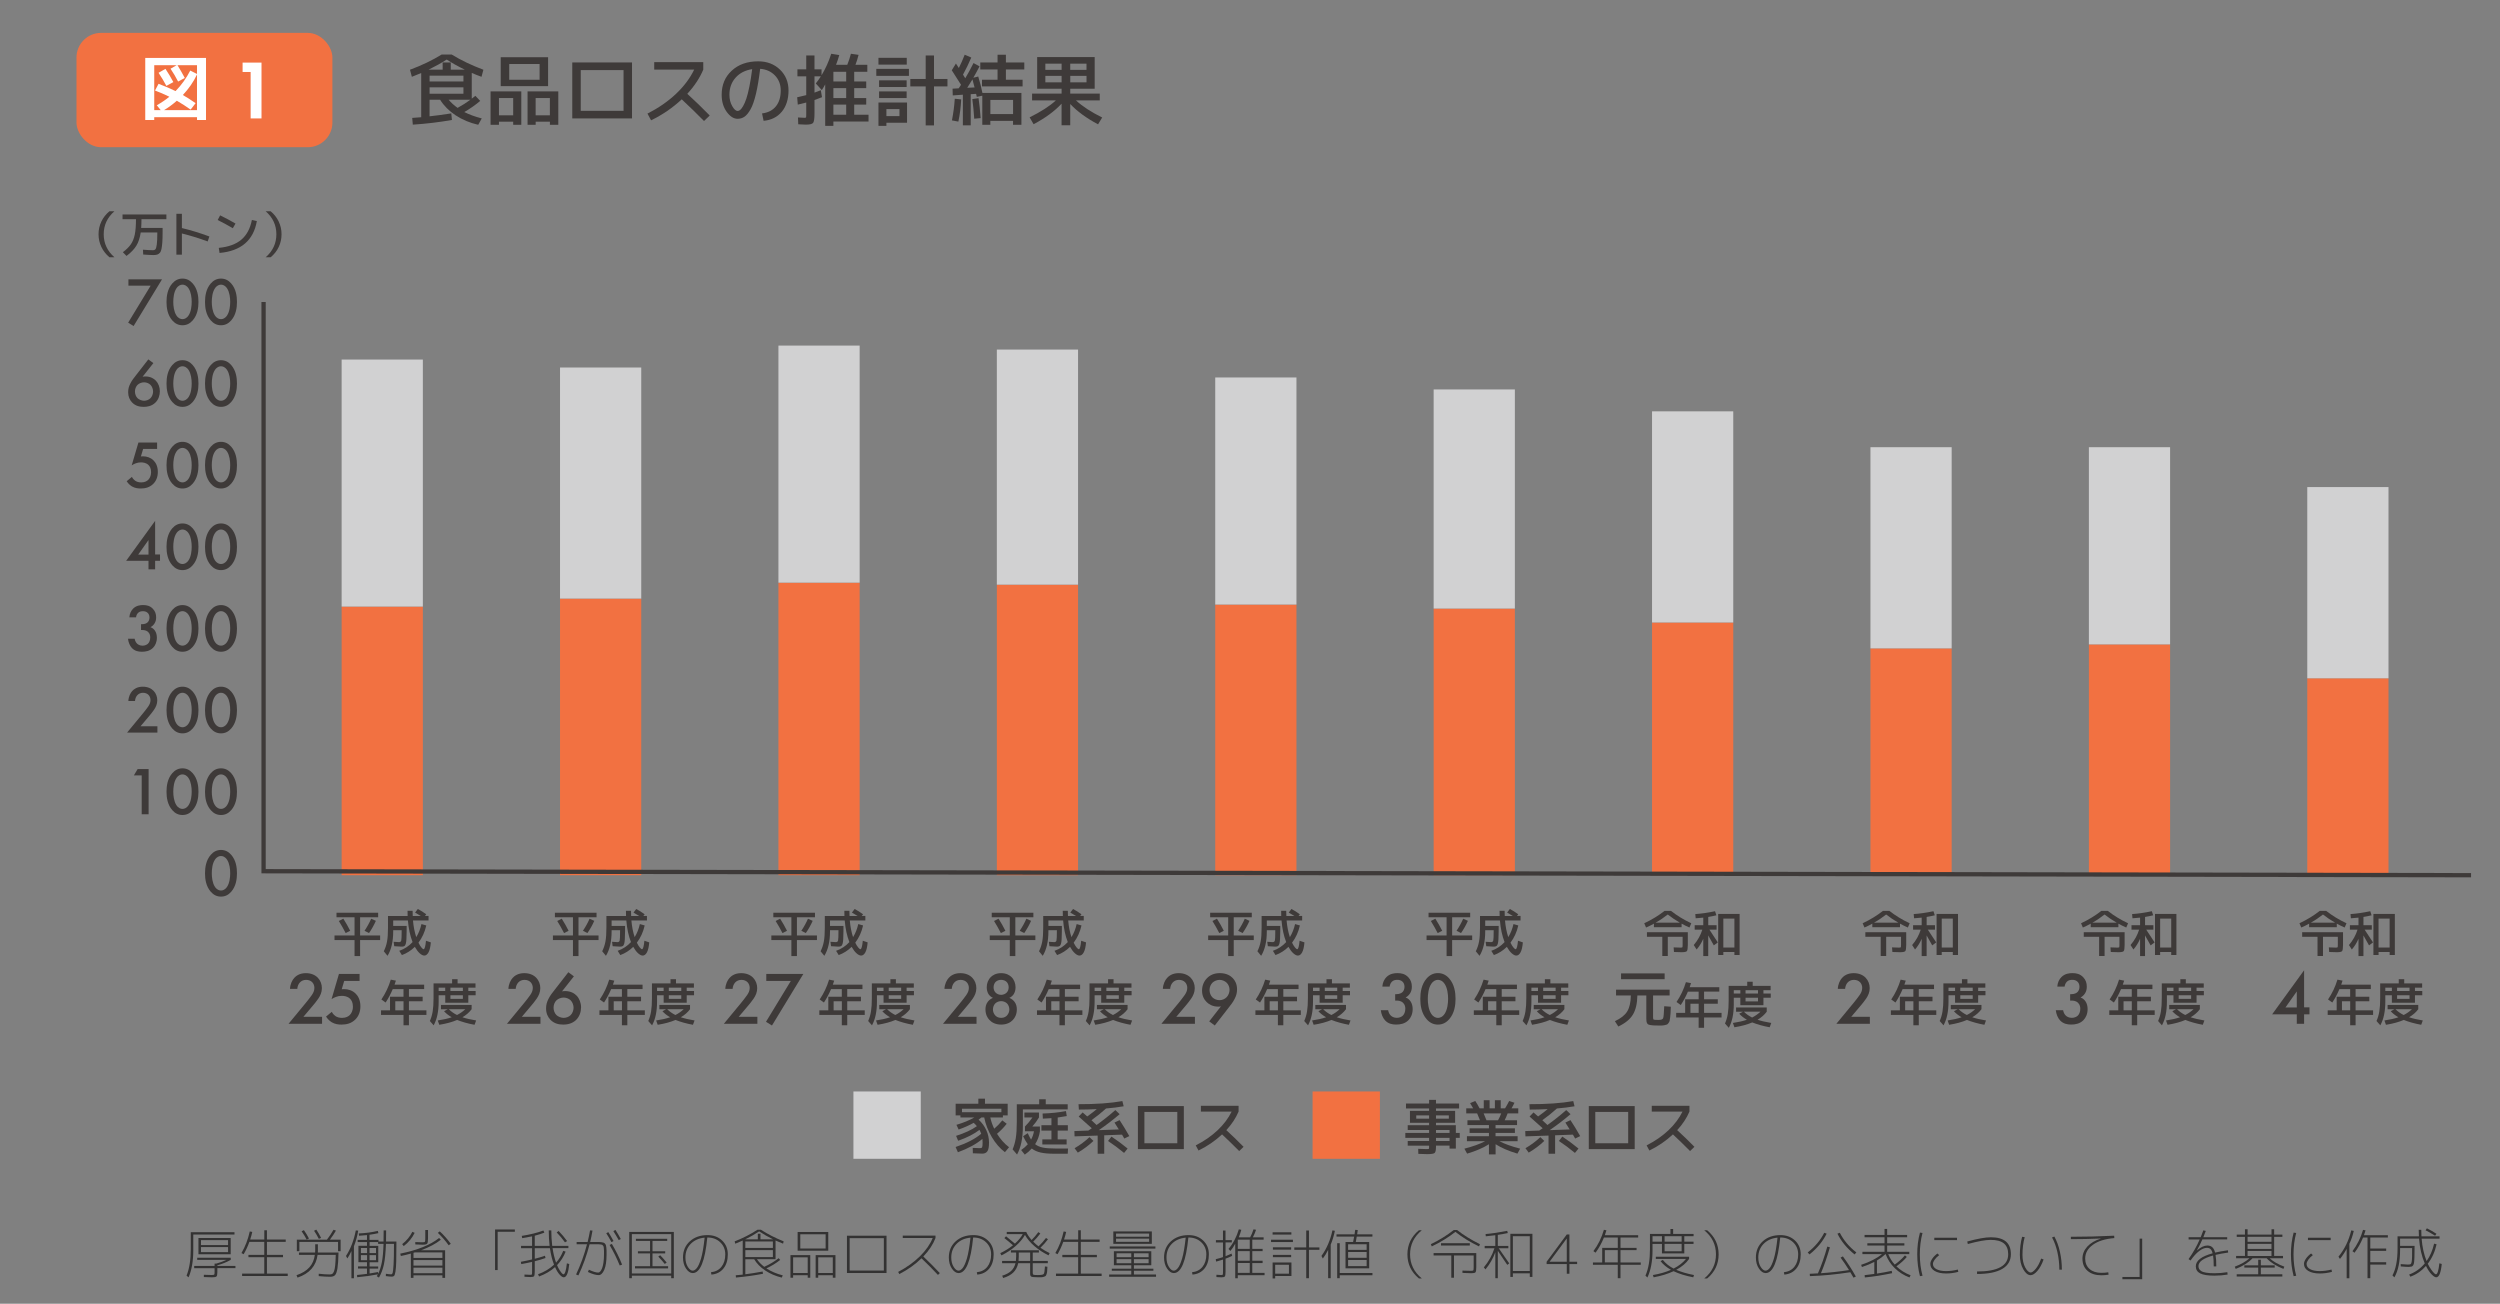 <?xml version="1.0" encoding="UTF-8"?> <svg xmlns="http://www.w3.org/2000/svg" id="_レイヤー_1" data-name="レイヤー_1" version="1.1" viewBox="0 0 1004.45 523.82"><rect x="0" y="0" width="1004.45" height="523.82" fill="#808080" stroke="none"/><defs><style> .st0 { fill: #3e3a39; } .st1 { fill: #fff; } .st2 { fill: none; stroke: #3e3a39; stroke-miterlimit: 10; stroke-width: 1.72px; } .st3 { fill: #333232; } .st4 { fill: #d1d1d2; } .st5 { fill: #f27141; } </style></defs><g><g><rect class="st5" x="137.26" y="243.71" width="32.63" height="107.93"></rect><rect class="st4" x="137.26" y="144.46" width="32.63" height="99.25"></rect></g><g><path class="st0" d="M151.93,368.53h-7.25v7.32h8.05v1.84h-8.05v6.45h-2.23v-6.45h-8.05v-1.84h8.05v-7.32h-7.25v-1.8h16.73v1.8ZM138.88,374.89c-.85-1.66-1.76-3.28-2.74-4.85l1.8-.94c.99,1.54,1.91,3.17,2.76,4.87l-1.82.92ZM151.02,369.97c-.74,1.69-1.66,3.33-2.76,4.92l-1.8-.92c1.09-1.63,1.98-3.25,2.67-4.85l1.89.85Z"></path><path class="st0" d="M163.39,372.01c0,.86,0,1.59-.01,2.2s-.03,1.2-.05,1.76c-.02.56-.04,1.03-.04,1.39,0,.36-.04.71-.1,1.06-.06.34-.11.6-.16.78s-.12.35-.22.52c-.1.17-.2.29-.28.35s-.21.11-.38.17c-.17.05-.32.08-.45.09-.13,0-.32,0-.55,0-.56,0-1.48-.05-2.76-.16l-.23-1.78c.83.09,1.54.14,2.15.14.5,0,.81-.22.91-.65.11-.44.16-1.82.16-4.15h-3.4v.45c0,4.1-.76,7.39-2.28,9.85l-1.5-1.83c.61-1.22,1.04-2.52,1.3-3.9.26-1.38.39-3.24.39-5.57v-4.71h7.89c-.03-.91-.05-1.6-.04-2.09h2.04c0,.48.02,1.17.05,2.09h3.24c-.73-.48-1.49-.93-2.29-1.36l1.1-1.45c1.07.56,2.2,1.27,3.38,2.13l-.53.67h1.45v1.82h-6.25c.21,2.46.65,4.69,1.31,6.69.95-1.52,1.65-3.27,2.09-5.25l1.94.56c-.59,2.63-1.64,4.93-3.14,6.92.4.83.79,1.47,1.18,1.93.39.46.68.69.88.69.42,0,.74-1.13.96-3.4l1.95.66c-.15,1.81-.46,3.15-.93,4.01-.47.86-1.04,1.29-1.7,1.29-.53,0-1.15-.3-1.83-.91-.69-.61-1.34-1.48-1.97-2.6-1.52,1.5-3.26,2.6-5.2,3.31l-1.05-1.71c2.1-.74,3.88-1.91,5.34-3.51-.98-2.49-1.6-5.38-1.87-8.68h-5.91v2.18h5.4Z"></path><path class="st0" d="M129.38,411.34h-13.45l6.94-8.41c.69-.84,1.74-2.16,2.4-3.12.57-.84,1.05-1.71,1.05-2.88,0-1.68-1.11-3.24-3.33-3.24s-3.42,1.74-3.54,3.63h-2.94c.09-1.95.9-3.51,1.68-4.38.72-.81,2.16-1.95,4.68-1.95,4.26,0,6.46,2.91,6.46,6.04,0,1.65-.63,3-1.44,4.2-.72,1.08-1.65,2.19-2.85,3.6l-3.12,3.69h7.48v2.82Z"></path><path class="st0" d="M144.48,394.13h-6.19l-.99,3.33c.3-.03.63-.06.93-.06,1.68,0,3.39.57,4.62,1.77.96.93,1.95,2.52,1.95,5.14,0,2.19-.69,3.96-2.04,5.31-1.59,1.56-3.51,2.04-5.56,2.04-1.17,0-2.55-.15-3.84-.9-.3-.18-1.44-.87-2.37-2.31l2.31-1.92c.06.15.6,1.14,1.53,1.74.66.45,1.59.69,2.61.69,1.62,0,2.55-.63,3.06-1.11.6-.6,1.29-1.68,1.29-3.39s-.57-2.64-1.2-3.24c-.99-.93-2.31-1.11-3.27-1.11-.87,0-1.53.12-2.34.42-.63.24-1.2.51-1.77.9l2.97-10.12h8.29v2.82Z"></path><path class="st0" d="M157.02,393.6l2.04.4c-.21.73-.39,1.27-.54,1.62h11.9v1.78h-6.12v3.07h5.51v1.81h-5.51v3.65h7.03v1.85h-7.03v4.15h-2.18v-4.15h-9.03v-1.85h3.61v-5.45h5.42v-3.07h-4.32c-.8,1.92-1.76,3.71-2.86,5.38l-1.71-1.22c1.65-2.44,2.91-5.09,3.78-7.96ZM162.13,402.28h-3.31v3.65h3.31v-3.65Z"></path><path class="st0" d="M176.24,399.88v2.62c0,3.88-.67,7.04-2,9.46l-1.53-1.74c.52-1.15.9-2.43,1.13-3.83.23-1.4.35-3.19.35-5.36v-5.93h7.46v-1.67h2.2v1.67h7.2v1.73h-2.89v1.34h2.94v1.71h-2.94v3h-9.27v-3h-2.64ZM177.17,405.48v-1.71h12.32v1.71c-.92,1.25-2.15,2.32-3.69,3.23,1.39.48,3.23.91,5.51,1.29l-.65,1.74c-2.61-.48-4.94-1.13-7-1.95-1.99.85-4.38,1.5-7.16,1.95l-.63-1.74c2.28-.34,4.16-.77,5.63-1.29-1.3-.74-2.33-1.55-3.09-2.42l1.5-.8h-2.76ZM176.24,398.16h2.64v-1.34h-2.64v1.34ZM183.62,407.81c1.28-.65,2.39-1.43,3.33-2.34h-6.63c.92.93,2.02,1.71,3.29,2.34ZM180.97,398.16h5v-1.34h-5v1.34ZM180.97,399.88v1.45h5v-1.45h-5Z"></path></g></g><g><g><rect class="st5" x="225.01" y="240.5" width="32.63" height="111.14"></rect><rect class="st4" x="225.01" y="147.66" width="32.63" height="92.84"></rect></g><g><path class="st0" d="M239.68,368.53h-7.25v7.32h8.05v1.84h-8.05v6.45h-2.23v-6.45h-8.05v-1.84h8.05v-7.32h-7.25v-1.8h16.73v1.8ZM226.63,374.89c-.85-1.66-1.76-3.28-2.74-4.85l1.8-.94c.99,1.54,1.91,3.17,2.76,4.87l-1.82.92ZM238.77,369.97c-.74,1.69-1.66,3.33-2.76,4.92l-1.8-.92c1.09-1.63,1.98-3.25,2.67-4.85l1.89.85Z"></path><path class="st0" d="M251.14,372.01c0,.86,0,1.59-.01,2.2s-.03,1.2-.05,1.76c-.02.56-.04,1.03-.04,1.39,0,.36-.04.71-.1,1.06-.06.34-.11.6-.16.78s-.12.35-.22.52c-.1.17-.2.29-.28.35s-.21.11-.38.17c-.17.05-.32.08-.45.09-.13,0-.32,0-.55,0-.56,0-1.48-.05-2.76-.16l-.23-1.78c.83.09,1.54.14,2.15.14.5,0,.81-.22.91-.65.11-.44.16-1.82.16-4.15h-3.4v.45c0,4.1-.76,7.39-2.28,9.85l-1.5-1.83c.61-1.22,1.04-2.52,1.3-3.9.26-1.38.39-3.24.39-5.57v-4.71h7.89c-.03-.91-.05-1.6-.04-2.09h2.04c0,.48.02,1.17.05,2.09h3.24c-.73-.48-1.49-.93-2.29-1.36l1.1-1.45c1.07.56,2.2,1.27,3.38,2.13l-.53.67h1.45v1.82h-6.25c.21,2.46.65,4.69,1.31,6.69.95-1.52,1.65-3.27,2.09-5.25l1.94.56c-.59,2.63-1.64,4.93-3.14,6.92.4.83.79,1.47,1.18,1.93.39.46.68.69.88.69.42,0,.74-1.13.96-3.4l1.95.66c-.15,1.81-.46,3.15-.93,4.01-.47.86-1.04,1.29-1.7,1.29-.53,0-1.15-.3-1.83-.91-.69-.61-1.34-1.48-1.97-2.6-1.52,1.5-3.26,2.6-5.2,3.31l-1.05-1.71c2.1-.74,3.88-1.91,5.34-3.51-.98-2.49-1.6-5.38-1.87-8.68h-5.91v2.18h5.4Z"></path><path class="st0" d="M217.13,411.34h-13.45l6.94-8.41c.69-.84,1.74-2.16,2.4-3.12.57-.84,1.05-1.71,1.05-2.88,0-1.68-1.11-3.24-3.33-3.24s-3.42,1.74-3.54,3.63h-2.94c.09-1.95.9-3.51,1.68-4.38.72-.81,2.16-1.95,4.68-1.95,4.26,0,6.46,2.91,6.46,6.04,0,1.65-.63,3-1.44,4.2-.72,1.08-1.65,2.19-2.85,3.6l-3.12,3.69h7.48v2.82Z"></path><path class="st0" d="M230.58,392.27l-4.77,6.04c.45-.09.84-.12,1.26-.12,2.34,0,3.81,1.02,4.62,1.86,1.08,1.14,1.77,2.85,1.77,4.68s-.63,3.72-1.98,5.04c-1.68,1.65-3.84,1.89-5.17,1.89-1.74,0-3.63-.36-5.17-1.95-1.05-1.11-1.74-2.58-1.74-4.53,0-1.47.33-2.61.96-3.84.75-1.5,1.53-2.4,2.43-3.57l5.56-7.15,2.22,1.65ZM223.58,401.91c-.66.63-1.17,1.71-1.17,2.97,0,1.02.39,2.22,1.17,2.97.63.6,1.83,1.11,2.88,1.11.93,0,2.07-.36,2.82-1.11.75-.75,1.17-1.95,1.17-2.97s-.42-2.22-1.17-2.97c-.69-.69-1.8-1.11-2.82-1.11s-2.16.42-2.88,1.11Z"></path><path class="st0" d="M244.77,393.6l2.04.4c-.21.73-.39,1.27-.54,1.62h11.9v1.78h-6.12v3.07h5.51v1.81h-5.51v3.65h7.03v1.85h-7.03v4.15h-2.18v-4.15h-9.03v-1.85h3.61v-5.45h5.42v-3.07h-4.32c-.8,1.92-1.76,3.71-2.86,5.38l-1.71-1.22c1.65-2.44,2.91-5.09,3.78-7.96ZM249.89,402.28h-3.31v3.65h3.31v-3.65Z"></path><path class="st0" d="M263.99,399.88v2.62c0,3.88-.67,7.04-2,9.46l-1.53-1.74c.52-1.15.9-2.43,1.13-3.83.23-1.4.35-3.19.35-5.36v-5.93h7.46v-1.67h2.2v1.67h7.2v1.73h-2.89v1.34h2.94v1.71h-2.94v3h-9.27v-3h-2.64ZM264.92,405.48v-1.71h12.32v1.71c-.92,1.25-2.15,2.32-3.69,3.23,1.39.48,3.23.91,5.51,1.29l-.65,1.74c-2.61-.48-4.94-1.13-7-1.95-1.99.85-4.38,1.5-7.16,1.95l-.63-1.74c2.28-.34,4.16-.77,5.63-1.29-1.3-.74-2.33-1.55-3.09-2.42l1.5-.8h-2.76ZM263.99,398.16h2.64v-1.34h-2.64v1.34ZM271.37,407.81c1.28-.65,2.39-1.43,3.33-2.34h-6.63c.92.93,2.02,1.71,3.29,2.34ZM268.72,398.16h5v-1.34h-5v1.34ZM268.72,399.88v1.45h5v-1.45h-5Z"></path></g></g><g><g><rect class="st5" x="312.76" y="234.1" width="32.63" height="117.54"></rect><rect class="st4" x="312.76" y="138.85" width="32.63" height="95.25"></rect></g><g><path class="st0" d="M327.44,368.53h-7.25v7.32h8.05v1.84h-8.05v6.45h-2.23v-6.45h-8.05v-1.84h8.05v-7.32h-7.25v-1.8h16.73v1.8ZM314.38,374.89c-.85-1.66-1.76-3.28-2.74-4.85l1.8-.94c.99,1.54,1.91,3.17,2.76,4.87l-1.82.92ZM326.52,369.97c-.74,1.69-1.66,3.33-2.76,4.92l-1.8-.92c1.09-1.63,1.98-3.25,2.67-4.85l1.89.85Z"></path><path class="st0" d="M338.89,372.01c0,.86,0,1.59-.01,2.2s-.03,1.2-.05,1.76c-.02.56-.04,1.03-.04,1.39,0,.36-.04.71-.1,1.06-.06.34-.11.6-.16.78s-.12.35-.22.52c-.1.17-.2.29-.28.35s-.21.11-.38.17c-.17.05-.32.08-.45.09-.13,0-.32,0-.55,0-.56,0-1.48-.05-2.76-.16l-.23-1.78c.83.09,1.54.14,2.15.14.5,0,.81-.22.91-.65.11-.44.16-1.82.16-4.15h-3.4v.45c0,4.1-.76,7.39-2.28,9.85l-1.5-1.83c.61-1.22,1.04-2.52,1.3-3.9.26-1.38.39-3.24.39-5.57v-4.71h7.89c-.03-.91-.05-1.6-.04-2.09h2.04c0,.48.02,1.17.05,2.09h3.24c-.73-.48-1.49-.93-2.29-1.36l1.1-1.45c1.07.56,2.2,1.27,3.38,2.13l-.53.67h1.45v1.82h-6.25c.21,2.46.65,4.69,1.31,6.69.95-1.52,1.65-3.27,2.09-5.25l1.94.56c-.59,2.63-1.64,4.93-3.14,6.92.4.83.79,1.47,1.18,1.93.39.46.68.69.88.69.42,0,.74-1.13.96-3.4l1.95.66c-.15,1.81-.46,3.15-.93,4.01-.47.86-1.04,1.29-1.7,1.29-.53,0-1.15-.3-1.83-.91-.69-.61-1.34-1.48-1.97-2.6-1.52,1.5-3.26,2.6-5.2,3.31l-1.05-1.71c2.1-.74,3.88-1.91,5.34-3.51-.98-2.49-1.6-5.38-1.87-8.68h-5.91v2.18h5.4Z"></path><path class="st0" d="M304.28,411.34h-13.45l6.94-8.41c.69-.84,1.74-2.16,2.4-3.12.57-.84,1.05-1.71,1.05-2.88,0-1.68-1.11-3.24-3.33-3.24s-3.42,1.74-3.54,3.63h-2.94c.09-1.95.9-3.51,1.68-4.38.72-.81,2.16-1.95,4.68-1.95,4.26,0,6.46,2.91,6.46,6.04,0,1.65-.63,3-1.44,4.2-.72,1.08-1.65,2.19-2.85,3.6l-3.12,3.69h7.48v2.82Z"></path><path class="st0" d="M317.73,394.13h-9.85v-2.82h14.89l-12.61,20.72-2.4-1.5,9.97-16.4Z"></path><path class="st0" d="M333.12,393.6l2.04.4c-.21.73-.39,1.27-.54,1.62h11.9v1.78h-6.12v3.07h5.51v1.81h-5.51v3.65h7.03v1.85h-7.03v4.15h-2.18v-4.15h-9.03v-1.85h3.61v-5.45h5.42v-3.07h-4.32c-.8,1.92-1.76,3.71-2.86,5.38l-1.71-1.22c1.65-2.44,2.91-5.09,3.78-7.96ZM338.24,402.28h-3.31v3.65h3.31v-3.65Z"></path><path class="st0" d="M352.34,399.88v2.62c0,3.88-.67,7.04-2,9.46l-1.53-1.74c.52-1.15.9-2.43,1.13-3.83.23-1.4.35-3.19.35-5.36v-5.93h7.46v-1.67h2.2v1.67h7.2v1.73h-2.89v1.34h2.94v1.71h-2.94v3h-9.27v-3h-2.64ZM353.27,405.48v-1.71h12.32v1.71c-.92,1.25-2.15,2.32-3.69,3.23,1.39.48,3.23.91,5.51,1.29l-.65,1.74c-2.61-.48-4.94-1.13-7-1.95-1.99.85-4.38,1.5-7.16,1.95l-.63-1.74c2.28-.34,4.16-.77,5.63-1.29-1.3-.74-2.33-1.55-3.09-2.42l1.5-.8h-2.76ZM352.34,398.16h2.64v-1.34h-2.64v1.34ZM359.72,407.81c1.28-.65,2.39-1.43,3.33-2.34h-6.63c.92.93,2.02,1.71,3.29,2.34ZM357.07,398.16h5v-1.34h-5v1.34ZM357.07,399.88v1.45h5v-1.45h-5Z"></path></g></g><g><g><rect class="st5" x="400.51" y="234.9" width="32.63" height="116.74"></rect><rect class="st4" x="400.51" y="140.45" width="32.63" height="94.45"></rect></g><g><path class="st0" d="M415.19,368.53h-7.25v7.32h8.05v1.84h-8.05v6.45h-2.23v-6.45h-8.05v-1.84h8.05v-7.32h-7.25v-1.8h16.73v1.8ZM402.13,374.89c-.85-1.66-1.76-3.28-2.74-4.85l1.8-.94c.99,1.54,1.91,3.17,2.76,4.87l-1.82.92ZM414.27,369.97c-.74,1.69-1.66,3.33-2.76,4.92l-1.8-.92c1.09-1.63,1.98-3.25,2.67-4.85l1.89.85Z"></path><path class="st0" d="M426.64,372.01c0,.86,0,1.59-.01,2.2s-.03,1.2-.05,1.76c-.02.56-.04,1.03-.04,1.39,0,.36-.04.71-.1,1.06-.06.34-.11.6-.16.78s-.12.35-.22.52c-.1.17-.2.29-.28.35s-.21.11-.38.17c-.17.05-.32.08-.45.09-.13,0-.32,0-.55,0-.56,0-1.48-.05-2.76-.16l-.23-1.78c.83.09,1.54.14,2.15.14.5,0,.81-.22.91-.65.11-.44.16-1.82.16-4.15h-3.4v.45c0,4.1-.76,7.39-2.28,9.85l-1.5-1.83c.61-1.22,1.04-2.52,1.3-3.9.26-1.38.39-3.24.39-5.57v-4.71h7.89c-.03-.91-.05-1.6-.04-2.09h2.04c0,.48.02,1.17.05,2.09h3.24c-.73-.48-1.49-.93-2.29-1.36l1.1-1.45c1.07.56,2.2,1.27,3.38,2.13l-.53.67h1.45v1.82h-6.25c.21,2.46.65,4.69,1.31,6.69.95-1.52,1.65-3.27,2.09-5.25l1.94.56c-.59,2.63-1.64,4.93-3.14,6.92.4.83.79,1.47,1.18,1.93.39.46.68.69.88.69.42,0,.74-1.13.96-3.4l1.95.66c-.15,1.81-.46,3.15-.93,4.01-.47.86-1.04,1.29-1.7,1.29-.53,0-1.15-.3-1.83-.91-.69-.61-1.34-1.48-1.97-2.6-1.52,1.5-3.26,2.6-5.2,3.31l-1.05-1.71c2.1-.74,3.88-1.91,5.34-3.51-.98-2.49-1.6-5.38-1.87-8.68h-5.91v2.18h5.4Z"></path><path class="st0" d="M392.33,411.34h-13.45l6.94-8.41c.69-.84,1.74-2.16,2.4-3.12.57-.84,1.05-1.71,1.05-2.88,0-1.68-1.11-3.24-3.33-3.24s-3.42,1.74-3.54,3.63h-2.94c.09-1.95.9-3.51,1.68-4.38.72-.81,2.16-1.95,4.68-1.95,4.26,0,6.46,2.91,6.46,6.04,0,1.65-.63,3-1.44,4.2-.72,1.08-1.65,2.19-2.85,3.6l-3.12,3.69h7.48v2.82Z"></path><path class="st0" d="M407.64,402.54c.75.99.9,2.1.9,3,0,2.04-.78,3.42-1.59,4.26-.93.99-2.43,1.86-4.71,1.86s-3.78-.87-4.71-1.86c-.81-.84-1.59-2.22-1.59-4.26,0-.9.15-2.01.9-3,.45-.63,1.17-1.23,2.1-1.62-.84-.36-1.41-.96-1.77-1.5-.51-.81-.72-1.83-.72-2.73,0-1.59.57-3.09,1.68-4.17.63-.6,1.92-1.53,4.11-1.53s3.48.93,4.11,1.53c1.11,1.08,1.68,2.58,1.68,4.17,0,.9-.21,1.92-.72,2.73-.36.54-.93,1.14-1.77,1.5.93.39,1.65.99,2.1,1.62ZM399.87,403.17c-.6.6-.93,1.56-.93,2.43,0,.78.3,1.68.9,2.34.42.48,1.17,1.02,2.4,1.02s1.98-.54,2.4-1.02c.6-.66.9-1.56.9-2.34,0-.87-.33-1.83-.93-2.43s-1.5-.93-2.37-.93-1.77.33-2.37.93ZM400.04,394.49c-.51.51-.84,1.32-.84,2.22s.36,1.65.81,2.1c.54.57,1.44.9,2.22.9s1.68-.33,2.22-.9c.45-.45.81-1.17.81-2.1s-.33-1.71-.84-2.22c-.51-.48-1.26-.81-2.19-.81s-1.68.33-2.19.81Z"></path><path class="st0" d="M420.57,393.6l2.04.4c-.21.73-.39,1.27-.54,1.62h11.9v1.78h-6.12v3.07h5.51v1.81h-5.51v3.65h7.03v1.85h-7.03v4.15h-2.18v-4.15h-9.03v-1.85h3.61v-5.45h5.42v-3.07h-4.32c-.8,1.92-1.76,3.71-2.86,5.38l-1.71-1.22c1.65-2.44,2.91-5.09,3.78-7.96ZM425.69,402.28h-3.31v3.65h3.31v-3.65Z"></path><path class="st0" d="M439.79,399.88v2.62c0,3.88-.67,7.04-2,9.46l-1.53-1.74c.52-1.15.9-2.43,1.13-3.83.23-1.4.35-3.19.35-5.36v-5.93h7.46v-1.67h2.2v1.67h7.2v1.73h-2.89v1.34h2.94v1.71h-2.94v3h-9.27v-3h-2.64ZM440.72,405.48v-1.71h12.32v1.71c-.92,1.25-2.15,2.32-3.69,3.23,1.39.48,3.23.91,5.51,1.29l-.65,1.74c-2.61-.48-4.94-1.13-7-1.95-1.99.85-4.38,1.5-7.16,1.95l-.63-1.74c2.28-.34,4.16-.77,5.63-1.29-1.3-.74-2.33-1.55-3.09-2.42l1.5-.8h-2.76ZM439.79,398.16h2.64v-1.34h-2.64v1.34ZM447.17,407.81c1.28-.65,2.39-1.43,3.33-2.34h-6.63c.92.93,2.02,1.71,3.29,2.34ZM444.52,398.16h5v-1.34h-5v1.34ZM444.52,399.88v1.45h5v-1.45h-5Z"></path></g></g><g><g><rect class="st5" x="488.26" y="242.91" width="32.63" height="108.73"></rect><rect class="st4" x="488.26" y="151.66" width="32.63" height="91.24"></rect></g><g><path class="st0" d="M502.94,368.53h-7.25v7.32h8.05v1.84h-8.05v6.45h-2.23v-6.45h-8.05v-1.84h8.05v-7.32h-7.25v-1.8h16.73v1.8ZM489.88,374.89c-.85-1.66-1.76-3.28-2.74-4.85l1.8-.94c.99,1.54,1.91,3.17,2.76,4.87l-1.82.92ZM502.02,369.97c-.74,1.69-1.66,3.33-2.76,4.92l-1.8-.92c1.09-1.63,1.98-3.25,2.67-4.85l1.89.85Z"></path><path class="st0" d="M514.39,372.01c0,.86,0,1.59-.01,2.2s-.03,1.2-.05,1.76c-.02.56-.04,1.03-.04,1.39,0,.36-.04.71-.1,1.06-.06.34-.11.6-.16.78s-.12.35-.22.52c-.1.17-.2.29-.28.35s-.21.11-.38.17c-.17.05-.32.08-.45.09-.13,0-.32,0-.55,0-.56,0-1.48-.05-2.76-.16l-.23-1.78c.83.09,1.54.14,2.15.14.5,0,.81-.22.91-.65.11-.44.16-1.82.16-4.15h-3.4v.45c0,4.1-.76,7.39-2.28,9.85l-1.5-1.83c.61-1.22,1.04-2.52,1.3-3.9.26-1.38.39-3.24.39-5.57v-4.71h7.89c-.03-.91-.05-1.6-.04-2.09h2.04c0,.48.02,1.17.05,2.09h3.24c-.73-.48-1.49-.93-2.29-1.36l1.1-1.45c1.07.56,2.2,1.27,3.38,2.13l-.53.67h1.45v1.82h-6.25c.21,2.46.65,4.69,1.31,6.69.95-1.52,1.65-3.27,2.09-5.25l1.94.56c-.59,2.63-1.64,4.93-3.14,6.92.4.83.79,1.47,1.18,1.93.39.46.68.69.88.69.42,0,.74-1.13.96-3.4l1.95.66c-.15,1.81-.46,3.15-.93,4.01-.47.86-1.04,1.29-1.7,1.29-.53,0-1.15-.3-1.83-.91-.69-.61-1.34-1.48-1.97-2.6-1.52,1.5-3.26,2.6-5.2,3.31l-1.05-1.71c2.1-.74,3.88-1.91,5.34-3.51-.98-2.49-1.6-5.38-1.87-8.68h-5.91v2.18h5.4Z"></path><path class="st0" d="M480.08,411.34h-13.45l6.94-8.41c.69-.84,1.74-2.16,2.4-3.12.57-.84,1.05-1.71,1.05-2.88,0-1.68-1.11-3.24-3.33-3.24s-3.42,1.74-3.54,3.63h-2.94c.09-1.95.9-3.51,1.68-4.38.72-.81,2.16-1.95,4.68-1.95,4.26,0,6.46,2.91,6.46,6.04,0,1.65-.63,3-1.44,4.2-.72,1.08-1.65,2.19-2.85,3.6l-3.12,3.69h7.48v2.82Z"></path><path class="st0" d="M485.84,410.37l4.71-6.04c-.39.09-.72.12-1.08.12-2.37,0-3.87-1.05-4.68-1.86-1.02-1.02-1.83-2.49-1.83-4.56s.78-3.78,1.98-5.01c1.26-1.29,2.94-2.04,5.17-2.04,2.73,0,4.32,1.11,5.17,1.98s1.74,2.31,1.74,4.53c0,1.44-.33,2.58-.96,3.81-.75,1.5-1.53,2.4-2.43,3.57l-5.56,7.15-2.22-1.65ZM492.84,400.65c.75-.78,1.17-1.92,1.17-2.97s-.42-2.13-1.17-2.85c-.75-.72-1.83-1.14-2.85-1.14-1.11,0-2.19.51-2.85,1.14-.66.66-1.17,1.71-1.17,2.94,0,1.11.42,2.22,1.17,2.97.66.63,1.71,1.11,2.82,1.11,1.02,0,2.1-.39,2.88-1.2Z"></path><path class="st0" d="M508.33,393.6l2.04.4c-.21.73-.39,1.27-.54,1.62h11.9v1.78h-6.12v3.07h5.51v1.81h-5.51v3.65h7.03v1.85h-7.03v4.15h-2.18v-4.15h-9.03v-1.85h3.61v-5.45h5.42v-3.07h-4.32c-.8,1.92-1.76,3.71-2.86,5.38l-1.71-1.22c1.65-2.44,2.91-5.09,3.78-7.96ZM513.44,402.28h-3.31v3.65h3.31v-3.65Z"></path><path class="st0" d="M527.54,399.88v2.62c0,3.88-.67,7.04-2,9.46l-1.53-1.74c.52-1.15.9-2.43,1.13-3.83.23-1.4.35-3.19.35-5.36v-5.93h7.46v-1.67h2.2v1.67h7.2v1.73h-2.89v1.34h2.94v1.71h-2.94v3h-9.27v-3h-2.64ZM528.47,405.48v-1.71h12.32v1.71c-.92,1.25-2.15,2.32-3.69,3.23,1.39.48,3.23.91,5.51,1.29l-.65,1.74c-2.61-.48-4.94-1.13-7-1.95-1.99.85-4.38,1.5-7.16,1.95l-.63-1.74c2.28-.34,4.16-.77,5.63-1.29-1.3-.74-2.33-1.55-3.09-2.42l1.5-.8h-2.76ZM527.54,398.16h2.64v-1.34h-2.64v1.34ZM534.92,407.81c1.28-.65,2.39-1.43,3.33-2.34h-6.63c.92.93,2.02,1.71,3.29,2.34ZM532.27,398.16h5v-1.34h-5v1.34ZM532.27,399.88v1.45h5v-1.45h-5Z"></path></g></g><g><g><rect class="st5" x="576.01" y="244.51" width="32.63" height="107.13"></rect><rect class="st4" x="576.01" y="156.47" width="32.63" height="88.04"></rect></g><g><path class="st0" d="M590.69,368.53h-7.25v7.32h8.05v1.84h-8.05v6.45h-2.23v-6.45h-8.05v-1.84h8.05v-7.32h-7.25v-1.8h16.73v1.8ZM577.63,374.89c-.85-1.66-1.76-3.28-2.74-4.85l1.8-.94c.99,1.54,1.91,3.17,2.76,4.87l-1.82.92ZM589.77,369.97c-.74,1.69-1.66,3.33-2.76,4.92l-1.8-.92c1.09-1.63,1.98-3.25,2.67-4.85l1.89.85Z"></path><path class="st0" d="M602.14,372.01c0,.86,0,1.59-.01,2.2s-.03,1.2-.05,1.76c-.02.56-.04,1.03-.04,1.39,0,.36-.04.71-.1,1.06-.06.34-.11.6-.16.78s-.12.35-.22.52c-.1.17-.2.29-.28.35s-.21.11-.38.17c-.17.05-.32.08-.45.09-.13,0-.32,0-.55,0-.56,0-1.48-.05-2.76-.16l-.23-1.78c.83.09,1.54.14,2.15.14.5,0,.81-.22.91-.65.11-.44.16-1.82.16-4.15h-3.4v.45c0,4.1-.76,7.39-2.28,9.85l-1.5-1.83c.61-1.22,1.04-2.52,1.3-3.9.26-1.38.39-3.24.39-5.57v-4.71h7.89c-.03-.91-.05-1.6-.04-2.09h2.04c0,.48.02,1.17.05,2.09h3.24c-.73-.48-1.49-.93-2.29-1.36l1.1-1.45c1.07.56,2.2,1.27,3.38,2.13l-.53.67h1.45v1.82h-6.25c.21,2.46.65,4.69,1.31,6.69.95-1.52,1.65-3.27,2.09-5.25l1.94.56c-.59,2.63-1.64,4.93-3.14,6.92.4.83.79,1.47,1.18,1.93.39.46.68.69.88.69.42,0,.74-1.13.96-3.4l1.95.66c-.15,1.81-.46,3.15-.93,4.01-.47.86-1.04,1.29-1.7,1.29-.53,0-1.15-.3-1.83-.91-.69-.61-1.34-1.48-1.97-2.6-1.52,1.5-3.26,2.6-5.2,3.31l-1.05-1.71c2.1-.74,3.88-1.91,5.34-3.51-.98-2.49-1.6-5.38-1.87-8.68h-5.91v2.18h5.4Z"></path><path class="st0" d="M555.4,396.41c.09-1.62.78-3,1.71-3.9,1.38-1.32,3.06-1.53,4.38-1.53,1.53,0,3.03.3,4.32,1.65,1.05,1.08,1.44,2.37,1.44,3.81,0,.96-.18,1.8-.69,2.64-.54.87-1.23,1.38-1.8,1.68,1.02.39,1.65,1.08,1.98,1.59.57.84.84,1.95.84,3.09,0,1.98-.75,3.51-1.71,4.47-1.44,1.44-3.33,1.74-4.9,1.74s-3.18-.3-4.47-1.68c-.9-.96-1.56-2.55-1.71-4.08h2.94c.15.9.57,1.68,1.08,2.16.42.39,1.17.9,2.43.9.93,0,1.8-.36,2.34-.84.57-.54,1.05-1.47,1.05-2.82,0-.66-.12-1.62-.9-2.37-.87-.84-1.95-.9-2.58-.9h-.6v-2.58h.42c1.29,0,2.1-.42,2.55-.87.48-.48.78-1.23.78-2.13,0-1.05-.45-1.68-.78-2.01-.69-.66-1.53-.75-2.13-.75-.72,0-1.56.12-2.22.81-.69.72-.84,1.8-.84,1.92h-2.94Z"></path><path class="st0" d="M573.2,409.5c-2.1-2.4-2.55-5.56-2.55-8.17s.45-5.8,2.55-8.2c1.26-1.44,2.76-2.16,4.53-2.16s3.27.72,4.53,2.16c2.1,2.4,2.55,5.62,2.55,8.2s-.45,5.77-2.55,8.17c-1.26,1.44-2.73,2.16-4.53,2.16s-3.27-.72-4.53-2.16ZM575.04,395.33c-1.11,1.65-1.38,4.23-1.38,5.98s.27,4.32,1.38,6.01c.87,1.32,1.92,1.65,2.7,1.65s1.83-.33,2.7-1.65c1.11-1.68,1.38-4.23,1.38-6.01s-.27-4.32-1.38-5.98c-.87-1.32-1.92-1.65-2.7-1.65s-1.83.33-2.7,1.65Z"></path><path class="st0" d="M596.08,393.6l2.04.4c-.21.73-.39,1.27-.54,1.62h11.9v1.78h-6.12v3.07h5.51v1.81h-5.51v3.65h7.03v1.85h-7.03v4.15h-2.18v-4.15h-9.03v-1.85h3.61v-5.45h5.42v-3.07h-4.32c-.8,1.92-1.76,3.71-2.86,5.38l-1.71-1.22c1.65-2.44,2.91-5.09,3.78-7.96ZM601.19,402.28h-3.31v3.65h3.31v-3.65Z"></path><path class="st0" d="M615.29,399.88v2.62c0,3.88-.67,7.04-2,9.46l-1.53-1.74c.52-1.15.9-2.43,1.13-3.83.23-1.4.35-3.19.35-5.36v-5.93h7.46v-1.67h2.2v1.67h7.2v1.73h-2.89v1.34h2.94v1.71h-2.94v3h-9.27v-3h-2.64ZM616.22,405.48v-1.71h12.32v1.71c-.92,1.25-2.15,2.32-3.69,3.23,1.39.48,3.23.91,5.51,1.29l-.65,1.74c-2.61-.48-4.94-1.13-7-1.95-1.99.85-4.38,1.5-7.16,1.95l-.63-1.74c2.28-.34,4.16-.77,5.63-1.29-1.3-.74-2.33-1.55-3.09-2.42l1.5-.8h-2.76ZM615.29,398.16h2.64v-1.34h-2.64v1.34ZM622.67,407.81c1.28-.65,2.39-1.43,3.33-2.34h-6.63c.92.93,2.02,1.71,3.29,2.34ZM620.02,398.16h5v-1.34h-5v1.34ZM620.02,399.88v1.45h5v-1.45h-5Z"></path></g></g><g><g><rect class="st5" x="839.27" y="258.92" width="32.63" height="92.72"></rect><rect class="st4" x="839.27" y="179.68" width="32.63" height="79.23"></rect></g><g><path class="st0" d="M851.13,371.11v1.42h-11.12v-1.42c-1.04.58-2.09,1.1-3.16,1.55l-.73-1.71c3.01-1.41,5.73-3.07,8.16-4.98h2.58c2.44,1.92,5.16,3.58,8.16,4.98l-.73,1.71c-1.07-.46-2.12-.97-3.16-1.55ZM837.21,374.53h16.42v5.16c0,1.33-.13,2.15-.38,2.45-.25.3-.96.44-2.11.44-.92,0-1.94-.03-3.07-.09l-.14-1.85c1.3.06,2.22.09,2.76.09.43,0,.68-.04.75-.13s.1-.39.1-.91v-3.31h-5.96v7.72h-2.2v-7.72h-6.17v-1.85ZM850.47,370.72c-1.69-.95-3.32-2.05-4.9-3.29-1.56,1.24-3.19,2.34-4.9,3.29h9.79Z"></path><path class="st0" d="M865.19,371.73v1.8h-2.87c.86,1.28,1.98,2.98,3.36,5.11l-1.6,1.2c-.68-1.25-1.43-2.58-2.25-4v8.29h-1.99v-6.94c-.7,1.63-1.59,3.06-2.67,4.3l-1.16-1.79c1.6-1.87,2.75-3.93,3.45-6.18h-3.07v-1.8h3.45v-3.03c-.87.1-1.89.19-3.05.26l-.16-1.69c2.44-.16,5.09-.55,7.94-1.15l.54,1.65c-1.22.28-2.31.5-3.27.65v3.31h3.36ZM867.9,382.49v1.2h-2.07v-16.48h8.61v16.48h-2.09v-1.2h-4.45ZM872.35,380.69v-11.61h-4.45v11.61h4.45Z"></path><path class="st0" d="M826.58,396.41c.09-1.62.78-3,1.71-3.9,1.38-1.32,3.06-1.53,4.38-1.53,1.53,0,3.03.3,4.32,1.65,1.05,1.08,1.44,2.37,1.44,3.81,0,.96-.18,1.8-.69,2.64-.54.87-1.23,1.38-1.8,1.68,1.02.39,1.65,1.08,1.98,1.59.57.84.84,1.95.84,3.09,0,1.98-.75,3.51-1.71,4.47-1.44,1.44-3.33,1.74-4.89,1.74s-3.18-.3-4.47-1.68c-.9-.96-1.56-2.55-1.71-4.08h2.94c.15.9.57,1.68,1.08,2.16.42.39,1.17.9,2.43.9.93,0,1.8-.36,2.34-.84.57-.54,1.05-1.47,1.05-2.82,0-.66-.12-1.62-.9-2.37-.87-.84-1.95-.9-2.58-.9h-.6v-2.58h.42c1.29,0,2.1-.42,2.55-.87.48-.48.78-1.23.78-2.13,0-1.05-.45-1.68-.78-2.01-.69-.66-1.53-.75-2.13-.75-.72,0-1.56.12-2.22.81-.69.72-.84,1.8-.84,1.92h-2.94Z"></path><path class="st0" d="M851.4,393.6l2.04.4c-.21.73-.39,1.27-.54,1.62h11.9v1.78h-6.12v3.07h5.51v1.81h-5.51v3.65h7.03v1.85h-7.03v4.15h-2.18v-4.15h-9.03v-1.85h3.61v-5.45h5.42v-3.07h-4.32c-.8,1.92-1.76,3.71-2.86,5.38l-1.71-1.22c1.65-2.44,2.91-5.09,3.78-7.96ZM856.51,402.28h-3.31v3.65h3.31v-3.65Z"></path><path class="st0" d="M870.62,399.88v2.62c0,3.88-.67,7.04-2,9.46l-1.54-1.74c.52-1.15.9-2.43,1.13-3.83.23-1.4.35-3.19.35-5.36v-5.93h7.46v-1.67h2.2v1.67h7.2v1.73h-2.89v1.34h2.94v1.71h-2.94v3h-9.28v-3h-2.64ZM871.54,405.48v-1.71h12.32v1.71c-.92,1.25-2.15,2.32-3.69,3.23,1.39.48,3.23.91,5.51,1.29l-.64,1.74c-2.61-.48-4.94-1.13-7-1.95-1.99.85-4.38,1.5-7.16,1.95l-.62-1.74c2.28-.34,4.16-.77,5.63-1.29-1.3-.74-2.33-1.55-3.09-2.42l1.5-.8h-2.76ZM870.62,398.16h2.64v-1.34h-2.64v1.34ZM877.99,407.81c1.28-.65,2.39-1.43,3.33-2.34h-6.63c.92.93,2.02,1.71,3.29,2.34ZM875.35,398.16h5v-1.34h-5v1.34ZM875.35,399.88v1.45h5v-1.45h-5Z"></path></g></g><g><g><rect class="st5" x="927.02" y="272.53" width="32.63" height="79.11"></rect><rect class="st4" x="927.02" y="195.7" width="32.63" height="76.83"></rect></g><g><path class="st0" d="M938.88,371.11v1.42h-11.12v-1.42c-1.04.58-2.09,1.1-3.16,1.55l-.73-1.71c3.01-1.41,5.73-3.07,8.16-4.98h2.58c2.44,1.92,5.16,3.58,8.16,4.98l-.73,1.71c-1.07-.46-2.12-.97-3.16-1.55ZM924.96,374.53h16.42v5.16c0,1.33-.13,2.15-.38,2.45-.25.3-.96.44-2.11.44-.92,0-1.94-.03-3.07-.09l-.14-1.85c1.3.06,2.22.09,2.76.09.43,0,.68-.04.75-.13s.1-.39.1-.91v-3.31h-5.96v7.72h-2.2v-7.72h-6.17v-1.85ZM938.22,370.72c-1.69-.95-3.32-2.05-4.9-3.29-1.56,1.24-3.19,2.34-4.9,3.29h9.79Z"></path><path class="st0" d="M952.94,371.73v1.8h-2.87c.86,1.28,1.98,2.98,3.36,5.11l-1.6,1.2c-.68-1.25-1.43-2.58-2.25-4v8.29h-1.99v-6.94c-.7,1.63-1.59,3.06-2.67,4.3l-1.16-1.79c1.6-1.87,2.75-3.93,3.45-6.18h-3.07v-1.8h3.45v-3.03c-.87.1-1.89.19-3.05.26l-.16-1.69c2.44-.16,5.09-.55,7.94-1.15l.54,1.65c-1.22.28-2.31.5-3.27.65v3.31h3.36ZM955.66,382.49v1.2h-2.07v-16.48h8.61v16.48h-2.09v-1.2h-4.45ZM960.1,380.69v-11.61h-4.45v11.61h4.45Z"></path><path class="st0" d="M925.74,404.73h2.16v2.82h-2.16v3.78h-2.94v-3.78h-9.91l12.85-17.72v14.89ZM922.8,404.79v-6.46l-4.56,6.46h4.56Z"></path><path class="st0" d="M939.15,393.6l2.04.4c-.21.73-.39,1.27-.54,1.62h11.9v1.78h-6.12v3.07h5.51v1.81h-5.51v3.65h7.03v1.85h-7.03v4.15h-2.18v-4.15h-9.03v-1.85h3.61v-5.45h5.42v-3.07h-4.32c-.8,1.92-1.76,3.71-2.86,5.38l-1.71-1.22c1.65-2.44,2.91-5.09,3.78-7.96ZM944.26,402.28h-3.31v3.65h3.31v-3.65Z"></path><path class="st0" d="M958.37,399.88v2.62c0,3.88-.67,7.04-2,9.46l-1.54-1.74c.52-1.15.9-2.43,1.13-3.83.23-1.4.35-3.19.35-5.36v-5.93h7.46v-1.67h2.2v1.67h7.2v1.73h-2.89v1.34h2.94v1.71h-2.94v3h-9.28v-3h-2.64ZM959.29,405.48v-1.71h12.32v1.71c-.92,1.25-2.15,2.32-3.69,3.23,1.39.48,3.23.91,5.51,1.29l-.64,1.74c-2.61-.48-4.94-1.13-7-1.95-1.99.85-4.38,1.5-7.16,1.95l-.62-1.74c2.28-.34,4.16-.77,5.63-1.29-1.3-.74-2.33-1.55-3.09-2.42l1.5-.8h-2.76ZM958.37,398.16h2.64v-1.34h-2.64v1.34ZM965.75,407.81c1.28-.65,2.39-1.43,3.33-2.34h-6.63c.92.93,2.02,1.71,3.29,2.34ZM963.1,398.16h5v-1.34h-5v1.34ZM963.1,399.88v1.45h5v-1.45h-5Z"></path></g></g><g><g><rect class="st5" x="663.76" y="250.11" width="32.63" height="101.53"></rect><rect class="st4" x="663.76" y="165.27" width="32.63" height="84.84"></rect></g><g><path class="st0" d="M675.63,371.11v1.42h-11.12v-1.42c-1.04.58-2.09,1.1-3.16,1.55l-.73-1.71c3.01-1.41,5.73-3.07,8.16-4.98h2.58c2.44,1.92,5.16,3.58,8.16,4.98l-.73,1.71c-1.07-.46-2.12-.97-3.16-1.55ZM661.71,374.53h16.42v5.16c0,1.33-.13,2.15-.38,2.45-.25.3-.96.44-2.11.44-.92,0-1.94-.03-3.07-.09l-.14-1.85c1.3.06,2.22.09,2.76.09.43,0,.68-.04.75-.13s.1-.39.1-.91v-3.31h-5.96v7.72h-2.2v-7.72h-6.17v-1.85ZM674.97,370.72c-1.69-.95-3.32-2.05-4.9-3.29-1.56,1.24-3.19,2.34-4.9,3.29h9.79Z"></path><path class="st0" d="M689.69,371.73v1.8h-2.87c.86,1.28,1.98,2.98,3.36,5.11l-1.6,1.2c-.68-1.25-1.43-2.58-2.25-4v8.29h-1.99v-6.94c-.7,1.63-1.59,3.06-2.67,4.3l-1.16-1.79c1.6-1.87,2.75-3.93,3.45-6.18h-3.07v-1.8h3.45v-3.03c-.87.1-1.89.19-3.05.26l-.16-1.69c2.44-.16,5.09-.55,7.94-1.15l.54,1.65c-1.22.28-2.31.5-3.27.65v3.31h3.36ZM692.4,382.49v1.2h-2.07v-16.48h8.61v16.48h-2.09v-1.2h-4.45ZM696.85,380.69v-11.61h-4.45v11.61h4.45Z"></path><path class="st0" d="M657.86,399.97c-.06,3.26-.66,5.82-1.81,7.7s-3.09,3.46-5.84,4.76l-1.38-2.14c2.35-1.09,4-2.39,4.93-3.89.94-1.5,1.43-3.65,1.48-6.43h-5.95v-2.33h21.53v2.33h-6.65v8.82c0,.5.09.79.27.87.18.08.83.13,1.92.13s1.68-.23,1.86-.7c.18-.46.33-2.07.43-4.81l2.65.2c-.04,1.12-.08,1.95-.1,2.5-.03.55-.08,1.16-.17,1.83-.08.67-.15,1.13-.21,1.37-.06.25-.21.54-.45.86-.24.33-.44.52-.6.59-.16.07-.46.15-.92.25-.45.1-.85.15-1.19.15h-1.63c-.75,0-1.34-.01-1.78-.04-.44-.03-.85-.08-1.22-.15-.37-.07-.65-.16-.83-.26-.18-.1-.33-.27-.45-.51s-.19-.49-.23-.75c-.04-.26-.06-.6-.06-1.03v-9.32h-3.64ZM651.3,393.41v-2.33h17.52v2.33h-17.52Z"></path><path class="st0" d="M677.38,394.61l2.04.4c-.21.73-.39,1.27-.54,1.62h11.9v1.78h-6.12v3.07h5.51v1.81h-5.51v3.65h7.03v1.85h-7.03v4.15h-2.18v-4.15h-9.03v-1.85h3.61v-5.45h5.42v-3.07h-4.32c-.8,1.92-1.76,3.71-2.86,5.38l-1.71-1.22c1.65-2.44,2.91-5.09,3.78-7.96ZM682.49,403.29h-3.31v3.65h3.31v-3.65Z"></path><path class="st0" d="M696.6,400.88v2.62c0,3.88-.67,7.04-2,9.46l-1.54-1.74c.52-1.15.9-2.43,1.13-3.83.23-1.4.35-3.19.35-5.36v-5.93h7.46v-1.67h2.2v1.67h7.2v1.73h-2.89v1.34h2.94v1.71h-2.94v3h-9.28v-3h-2.64ZM697.52,406.48v-1.71h12.32v1.71c-.92,1.25-2.15,2.32-3.69,3.23,1.39.48,3.23.91,5.51,1.29l-.64,1.74c-2.61-.48-4.94-1.13-7-1.95-1.99.85-4.38,1.5-7.16,1.95l-.62-1.74c2.28-.34,4.16-.77,5.63-1.29-1.3-.74-2.33-1.55-3.09-2.42l1.5-.8h-2.76ZM696.6,399.17h2.64v-1.34h-2.64v1.34ZM703.97,408.82c1.28-.65,2.39-1.43,3.33-2.34h-6.63c.92.93,2.02,1.71,3.29,2.34ZM701.33,399.17h5v-1.34h-5v1.34ZM701.33,400.88v1.45h5v-1.45h-5Z"></path></g></g><g><g><rect class="st5" x="751.51" y="260.52" width="32.63" height="91.12"></rect><rect class="st4" x="751.51" y="179.68" width="32.63" height="80.83"></rect></g><g><path class="st0" d="M763.38,371.11v1.42h-11.12v-1.42c-1.04.58-2.09,1.1-3.16,1.55l-.73-1.71c3.01-1.41,5.73-3.07,8.16-4.98h2.58c2.44,1.92,5.16,3.58,8.16,4.98l-.73,1.71c-1.07-.46-2.12-.97-3.16-1.55ZM749.46,374.53h16.42v5.16c0,1.33-.13,2.15-.38,2.45-.25.3-.96.44-2.11.44-.92,0-1.94-.03-3.07-.09l-.14-1.85c1.3.06,2.22.09,2.76.09.43,0,.68-.04.75-.13s.1-.39.1-.91v-3.31h-5.96v7.72h-2.2v-7.72h-6.17v-1.85ZM762.72,370.72c-1.69-.95-3.32-2.05-4.9-3.29-1.56,1.24-3.19,2.34-4.9,3.29h9.79Z"></path><path class="st0" d="M777.44,371.73v1.8h-2.87c.86,1.28,1.98,2.98,3.36,5.11l-1.6,1.2c-.68-1.25-1.43-2.58-2.25-4v8.29h-1.99v-6.94c-.7,1.63-1.59,3.06-2.67,4.3l-1.16-1.79c1.6-1.87,2.75-3.93,3.45-6.18h-3.07v-1.8h3.45v-3.03c-.87.1-1.89.19-3.05.26l-.16-1.69c2.44-.16,5.09-.55,7.94-1.15l.54,1.65c-1.22.28-2.31.5-3.27.65v3.31h3.36ZM780.15,382.49v1.2h-2.07v-16.48h8.61v16.48h-2.09v-1.2h-4.45ZM784.6,380.69v-11.61h-4.45v11.61h4.45Z"></path><path class="st0" d="M751.26,411.34h-13.45l6.94-8.41c.69-.84,1.74-2.16,2.4-3.12.57-.84,1.05-1.71,1.05-2.88,0-1.68-1.11-3.24-3.33-3.24s-3.42,1.74-3.54,3.63h-2.94c.09-1.95.9-3.51,1.68-4.38.72-.81,2.16-1.95,4.68-1.95,4.26,0,6.46,2.91,6.46,6.04,0,1.65-.63,3-1.44,4.2-.72,1.08-1.65,2.19-2.85,3.6l-3.12,3.69h7.48v2.82Z"></path><path class="st0" d="M763.65,393.6l2.04.4c-.21.73-.39,1.27-.54,1.62h11.9v1.78h-6.12v3.07h5.51v1.81h-5.51v3.65h7.03v1.85h-7.03v4.15h-2.18v-4.15h-9.03v-1.85h3.61v-5.45h5.42v-3.07h-4.32c-.8,1.92-1.76,3.71-2.86,5.38l-1.71-1.22c1.65-2.44,2.91-5.09,3.78-7.96ZM768.76,402.28h-3.31v3.65h3.31v-3.65Z"></path><path class="st0" d="M782.87,399.88v2.62c0,3.88-.67,7.04-2,9.46l-1.54-1.74c.52-1.15.9-2.43,1.13-3.83.23-1.4.35-3.19.35-5.36v-5.93h7.46v-1.67h2.2v1.67h7.2v1.73h-2.89v1.34h2.94v1.71h-2.94v3h-9.28v-3h-2.64ZM783.79,405.48v-1.71h12.32v1.71c-.92,1.25-2.15,2.32-3.69,3.23,1.39.48,3.23.91,5.51,1.29l-.64,1.74c-2.61-.48-4.94-1.13-7-1.95-1.99.85-4.38,1.5-7.16,1.95l-.62-1.74c2.28-.34,4.16-.77,5.63-1.29-1.3-.74-2.33-1.55-3.09-2.42l1.5-.8h-2.76ZM782.87,398.16h2.64v-1.34h-2.64v1.34ZM790.24,407.81c1.28-.65,2.39-1.43,3.33-2.34h-6.63c.92.93,2.02,1.71,3.29,2.34ZM787.6,398.16h5v-1.34h-5v1.34ZM787.6,399.88v1.45h5v-1.45h-5Z"></path></g></g><rect class="st5" x="30.73" y="13.21" width="102.82" height="45.94" rx="9.9" ry="9.9"></rect><path class="st1" d="M61.97,47.09v1.12h-3.61v-24.94h24.41v24.94h-3.61v-1.12h-17.19ZM62.28,36.38l1.42-2.71c2.74,1.04,5.01,2.02,6.83,2.93,2.36-2.41,4.33-5.16,5.91-8.25l2.71,1.37v-3.52h-7.84c.93,1.5,1.91,3.2,2.93,5.12l-2.68,1.45c-.91-1.79-1.93-3.51-3.05-5.16l2.46-1.41h-9v18.06h2.61l-1.59-1.96c1.93-1.1,3.62-2.25,5.05-3.43-2.03-.99-3.95-1.82-5.76-2.49ZM63.7,29.25l2.78-1.59c1.2,1.81,2.26,3.58,3.17,5.32l-2.8,1.53c-.88-1.66-1.92-3.42-3.15-5.27ZM73.46,38.18c1.48.83,3.19,1.92,5.13,3.27l-2,2.59c-1.68-1.2-3.53-2.39-5.54-3.57-1.68,1.48-3.4,2.74-5.16,3.79h13.26v-14.33c-1.4,2.96-3.3,5.71-5.69,8.25Z"></path><g><path class="st0" d="M181.49,21.91c3.68,2.27,7.92,4.3,12.73,6.11l-.76,2.84c-1.39-.51-2.7-1.03-3.92-1.56v10.34c.67-.51,1.15-.89,1.45-1.14l1.95,2.04c-1.9,1.62-4.03,3.11-6.39,4.48,1.96,1,4.3,1.85,7.01,2.56l-1.42,2.56c-3.35-.76-6.38-2.03-9.07-3.8-2.67-1.77-4.75-3.86-6.24-6.27h-4.24v6.66c2.57-.27,5.48-.67,8.72-1.17l.27,2.64c-5.11.9-10.35,1.53-15.72,1.88l-.24-2.71c1.58-.11,2.78-.2,3.61-.27v-17.76c-1.34.58-2.59,1.09-3.75,1.52l-.76-2.84c4.79-1.78,9.03-3.82,12.73-6.11h4.03ZM186.74,27.98c-2.77-1.34-5.19-2.69-7.26-4.06-2.06,1.34-4.48,2.69-7.26,4.06h5.63v-2.88h3.26v2.88h5.63ZM172.6,32.73h13.6v-2.32h-13.6v2.32ZM172.6,35.1v2.56h13.6v-2.56h-13.6ZM183.85,43.34c1.9-1.04,3.61-2.12,5.14-3.26h-8.72c.98,1.18,2.17,2.27,3.58,3.26Z"></path><path class="st0" d="M200.47,48.89v1.25h-3.37v-13.42h12.35v13.42h-3.26v-1.25h-5.72ZM206.19,46.33v-6.94h-5.72v6.94h5.72ZM204.6,34.61h-3.42v-11.62h19.03v11.62h-15.61ZM216.8,32.05v-6.33h-12.2v6.33h12.2ZM215.22,48.89v1.25h-3.26v-13.42h12.35v13.42h-3.37v-1.25h-5.72ZM220.93,46.33v-6.94h-5.72v6.94h5.72Z"></path><path class="st0" d="M229.93,25.09h24v22.49h-24v-22.49ZM233.33,44.53h17.2v-16.37h-17.2v16.37Z"></path><path class="st0" d="M262.85,27.98v-3.02h19.71v3.02c-1.45,3.41-3.59,6.64-6.42,9.71,3.14,2.87,6.14,5.77,9.01,8.72l-2.29,2.21c-3.01-3.05-5.99-5.95-8.95-8.71-3.68,3.43-7.79,6.24-12.32,8.43l-1.45-2.7c4.42-2.25,8.23-4.88,11.44-7.91s5.65-6.28,7.33-9.76h-16.07Z"></path><path class="st0" d="M306.18,45.57c2.41-.3,4.26-1.25,5.56-2.85,1.3-1.6,1.94-3.72,1.94-6.37,0-2.41-.77-4.42-2.31-6.02s-3.52-2.5-5.95-2.68c-.49,4-1.05,7.37-1.7,10.09-.65,2.72-1.37,4.79-2.18,6.21-.81,1.41-1.62,2.4-2.43,2.95-.81.55-1.73.83-2.74.83-1.6,0-3.06-.94-4.41-2.81-1.34-1.88-2.01-4.15-2.01-6.84,0-3.97,1.35-7.21,4.06-9.7,2.71-2.5,6.25-3.74,10.62-3.74,3.52,0,6.43,1.1,8.73,3.31s3.45,5.01,3.45,8.42-.9,6.38-2.71,8.53c-1.8,2.15-4.24,3.36-7.3,3.64l-.62-2.94ZM302.2,27.78c-2.8.44-5.02,1.58-6.66,3.43-1.65,1.85-2.47,4.14-2.47,6.86,0,1.76.38,3.29,1.13,4.58.75,1.3,1.47,1.94,2.17,1.94.33,0,.66-.14,1.01-.41.35-.27.74-.8,1.2-1.58.45-.78.88-1.77,1.29-2.99.41-1.21.82-2.84,1.23-4.89s.79-4.36,1.11-6.95Z"></path><path class="st0" d="M341.88,21.6l3.08.44c-.37,1.45-.78,2.79-1.25,3.99h4.76v2.81h-5.27v3.89h4.83v2.67h-4.83v3.99h4.83v2.64h-4.83v4.06h5.76v2.74h-14.12v1.74h-3.29v-16.66c-.42.78-.87,1.55-1.36,2.3l-2.42-2.68c.81-1.02,1.49-1.97,2.04-2.87h-2.56v6.56c.69-.23,1.53-.56,2.53-.98l.49,2.81c-1,.4-2,.78-3.02,1.14v5.38c0,2.06-.19,3.33-.56,3.8s-1.33.71-2.89.71c-.44,0-1.46-.05-3.08-.14l-.11-2.74c1.18.09,2.1.14,2.77.14.27,0,.43-.08.48-.23.05-.15.07-.62.07-1.4v-4.51c-1.54.42-2.68.7-3.4.84l-.24-2.96c1.45-.33,2.67-.61,3.64-.85v-7.56h-3.54v-2.82h3.54v-5.55h3.31v5.55h2.84v2.39c1.6-2.61,2.89-5.49,3.89-8.63l3.23.52c-.35,1.27-.78,2.58-1.3,3.92h4.51c.63-1.57,1.12-3.04,1.46-4.44ZM339.98,32.73v-3.89h-5.14v3.89h5.14ZM339.98,39.4v-3.99h-5.14v3.99h5.14ZM339.98,42.03h-5.14v4.06h5.14v-4.06Z"></path><path class="st0" d="M352.08,30.48v-2.81h13.11v2.81h-13.11ZM352.95,25.96v-2.73h11.37v2.73h-11.37ZM356.14,49.32v1.25h-3.19v-9.38h11.48v8.13h-8.29ZM353.2,34.96v-2.68h11.07v2.68h-11.07ZM353.2,39.4v-2.67h11.07v2.67h-11.07ZM356.14,46.65h5.25v-2.82h-5.25v2.82ZM380.67,31.73v2.99h-5.41v15.67h-3.34v-15.67h-6.17v-2.99h6.17v-9.44h3.34v9.44h5.41Z"></path><path class="st0" d="M382.41,28.22l1.66-2.7c.25.37.65.97,1.17,1.8.83-1.65,1.62-3.43,2.36-5.34l2.64,1.14c-1.02,2.38-2.12,4.67-3.32,6.86.42.67.72,1.16.9,1.46,1.07-1.76,2.17-3.8,3.32-6.11l2.42,1.33c-.83,1.62-1.66,3.14-2.49,4.57l1.97-.49c.69,2.25,1.25,4.45,1.68,6.6h15.67v12.79h-3.37v-1.56h-9.12v1.56h-3.23v-11.68l-2.21.47c-.02-.14-.07-.37-.16-.68-.09-.31-.13-.49-.13-.53l-2.15.14v12.52h-3.16v-12.32l-4.06.29-.08-2.71,2.47-.14.93-1.42c-1.66-2.66-2.9-4.62-3.74-5.87ZM383.61,39.67l2.58.27c-.16,3.14-.54,6.11-1.14,8.92l-2.58-.49c.58-2.98.96-5.88,1.14-8.71ZM391.56,35.13c-.16-.65-.45-1.73-.85-3.23-.56.92-1.26,2.05-2.09,3.37l2.94-.14ZM390.66,39.81l2.5-.38c.33,2.15.6,4.83.84,8.02l-2.58.24c-.16-2.73-.42-5.36-.76-7.88ZM411.54,27.91h-7.39v4.13h6.71v2.67h-16.31v-2.67h6.25v-4.13h-6.94v-2.82h6.94v-3.11h3.35v3.11h7.39v2.82ZM407.03,45.84v-5.69h-9.12v5.69h9.12Z"></path><path class="st0" d="M424.24,40.33h-9.57v-2.73h11.86v-1.95h-9.82v-12.73h23.11v12.73h-9.82v1.95h11.86v2.73h-9.57c2.61,2.41,6.13,4.7,10.55,6.88l-1.66,2.74c-4.58-2.41-8.31-5.13-11.18-8.16v8.54h-3.48v-8.67c-2.8,3.01-6.54,5.76-11.24,8.25l-1.6-2.77c4.51-2.22,8.03-4.48,10.55-6.8ZM420,28.08h6.53v-2.5h-6.53v2.5ZM426.53,33.08v-2.61h-6.53v2.61h6.53ZM436.53,28.08v-2.5h-6.53v2.5h6.53ZM430.01,33.08h6.53v-2.61h-6.53v2.61Z"></path></g><path class="st1" d="M100.7,28.92h-3.23v-3.77h7.6v22.43h-4.37v-18.67Z"></path><g><path class="st3" d="M77.66,496v6.27c0,4.39-.63,8.04-1.9,10.94l-.81-.68c1.14-2.81,1.71-6.41,1.7-10.79v-6.68h17.56v.94h-16.55ZM86.21,511.14v-1.61h-8.19v-.89h8.19v-.96h.7c1.44-.39,2.81-.88,4.11-1.49h-11.79v-.87h13.47v.87c-1.67.93-3.46,1.66-5.37,2.18v.26h7.27v.89h-7.27v1.66c0,.89-.12,1.45-.36,1.68-.24.23-.84.34-1.8.34-.68,0-1.77-.04-3.27-.11v-.91c1.44.06,2.48.09,3.12.09.58,0,.92-.05,1.03-.15.11-.1.17-.43.17-1ZM80.75,503.93h-1.02v-6.53h12.96v6.53h-11.94ZM80.75,500.23h10.88v-1.97h-10.88v1.97ZM80.75,501.04v2.05h10.88v-2.05h-10.88Z"></path><path class="st3" d="M106.17,494.3h1.08v3.71h7.55v.94h-7.55v5.24h6.46v.94h-6.46v6.58h8.36v.96h-18.34v-.96h8.91v-6.58h-6.36v-.94h6.36v-5.24h-5.98c-.61,1.71-1.37,3.37-2.3,4.97l-.89-.47c1.51-2.55,2.62-5.44,3.34-8.68l1.01.19c-.18.85-.46,1.87-.84,3.05h5.67v-3.71Z"></path><path class="st3" d="M132.44,512.04c.46,0,.82-.07,1.06-.22.24-.14.47-.48.69-1.02.21-.53.37-1.32.48-2.36.11-1.04.18-2.47.23-4.27h-7.3c-.58,4.47-3.26,7.52-8.05,9.15l-.43-.96c2.24-.77,3.97-1.82,5.17-3.15,1.2-1.33,1.94-3.01,2.21-5.04h-6.39v-.94h6.5c.01-.23.02-.58.03-1.06v-2.24h1.08v2.24c0,.48,0,.83-.02,1.06h8.31c-.06,2.88-.21,5.01-.43,6.38-.23,1.37-.55,2.27-.96,2.71-.42.44-1.06.66-1.92.66-1.33,0-2.88-.09-4.65-.26v-.96c1.7.19,3.17.29,4.41.29ZM135.81,498.98h-15.52v3.73h-1.03v-4.63h12.09c1.04-1.36,1.93-2.69,2.66-3.99l.96.34c-.64,1.14-1.45,2.36-2.42,3.65h4.3v4.63h-1.03v-3.73ZM121.18,494.7l.92-.45c.74,1.03,1.42,2.15,2.04,3.37l-.94.4c-.58-1.12-1.25-2.22-2.02-3.31ZM126.18,494.49l.91-.45c.68,1.01,1.32,2.12,1.92,3.33l-.91.38c-.65-1.26-1.29-2.35-1.92-3.26Z"></path><path class="st3" d="M142.2,500.71v12.86h-1v-10.93c-.51,1.12-1.06,2.11-1.64,2.98l-.55-1c1.86-2.85,3.17-6.27,3.94-10.26l.98.07c-.37,2.22-.94,4.32-1.73,6.29ZM155.02,512.74l.03-.96c.85.14,1.56.21,2.11.22.27,0,.48-.21.61-.63.13-.42.25-1.53.36-3.33.11-1.8.16-4.45.16-7.96v-.32h-3.22c-.13,3.62-.41,6.4-.84,8.35s-1.09,3.68-1.97,5.2l-.87-.55c.25-.43.4-.68.43-.75-2.58.51-5.35.9-8.32,1.15l-.04-.91c.91-.06,2.24-.21,3.99-.45v-2.12h-3.61v-.87h3.61v-1.68h-3.44v-6.58h3.44v-1.52h-3.75v-.87h3.75v-1.92c-1.39.14-2.46.23-3.2.26l-.1-.93c2.75-.11,5.31-.46,7.66-1.03l.21.91c-1.03.24-2.21.46-3.56.65v2.06h3.61v.65h2.02c.03-.89.05-2.38.05-4.47h1c0,2.08-.01,3.57-.04,4.47h4.17v.62c0,3.2-.02,5.68-.07,7.45-.05,1.76-.15,3.1-.31,4.02-.16.92-.34,1.49-.54,1.7s-.49.33-.87.33c-.61,0-1.44-.08-2.48-.22ZM147.48,503.45v-2.02h-2.47v2.02h2.47ZM147.48,504.29h-2.47v2.02h2.47v-2.02ZM148.47,503.45h2.6v-2.02h-2.6v2.02ZM148.47,504.29v2.02h2.6v-2.02h-2.6ZM148.49,511.66c1.18-.18,2.3-.37,3.37-.58l.07.73c.64-1.32,1.14-2.87,1.49-4.65.35-1.78.58-4.25.68-7.39h-2.18v-.72h-3.42v1.52h3.48v6.58h-3.48v1.68h3.44v.87h-3.44v1.97Z"></path><path class="st3" d="M160.82,503.68c6.93-1.41,12.13-3.5,15.61-6.29l.68.72c-2.02,1.6-4.66,3.01-7.93,4.23h9.66v11.07h-1.09v-1.01h-11.62v1.01h-1.06v-9.75c-1.22.35-2.55.68-4.01.98l-.24-.96ZM161.59,499.87c1.81-1.43,3.17-3.08,4.08-4.95l.93.41c-.99,2.07-2.46,3.85-4.39,5.33l-.62-.79ZM166.13,505.41h11.62v-2.21h-11.11c-.06.01-.15.04-.26.08-.11.04-.19.07-.24.08v2.04ZM166.13,508.5h11.62v-2.24h-11.62v2.24ZM166.13,509.33v2.22h11.62v-2.22h-11.62ZM170.88,494.2h1.09v3.26c0,1.2-.11,1.94-.34,2.22-.23.28-.83.42-1.81.42-.42,0-1.4-.04-2.96-.12v-.94c1.47.06,2.41.09,2.82.09.59,0,.94-.07,1.04-.22.1-.14.15-.63.15-1.46v-3.26ZM180.27,500.33c-1.34-1.87-2.8-3.54-4.37-4.99l.79-.6c1.62,1.49,3.09,3.16,4.42,4.99l-.84.6Z"></path><path class="st3" d="M199.94,510.29h-1.03v-16.31h7.95v.92h-6.91v15.39Z"></path><path class="st3" d="M228.37,500.54v.94h-6.36c.3,2.08.77,4.02,1.41,5.82,1.22-1.36,2.18-2.94,2.88-4.74l.96.32c-.8,2.05-1.95,3.86-3.45,5.43.34.8.69,1.5,1.07,2.08s.69,1,.93,1.24c.25.24.43.36.56.36.6,0,1.07-1.47,1.39-4.41l.96.29c-.35,3.55-1.09,5.33-2.23,5.33-.43,0-.97-.35-1.62-1.06-.65-.7-1.27-1.72-1.86-3.05-1.75,1.58-3.88,2.84-6.42,3.77l-.43-.89c2.55-.92,4.69-2.2,6.44-3.84-.74-1.89-1.29-4.1-1.66-6.63h-6.08v4.25c1.39-.35,2.75-.76,4.08-1.22l.24.91c-1.38.5-2.82.93-4.33,1.3v4.03c0,1.04-.09,1.69-.26,1.95-.18.26-.64.38-1.39.38-.53,0-1.35-.04-2.47-.12v-.89c1.09.06,1.88.1,2.38.1.35,0,.55-.06.6-.18.05-.12.07-.52.07-1.21v-3.8c-1.46.34-2.91.63-4.35.89l-.15-.93c1.51-.27,3-.59,4.5-.94v-4.52h-4.44v-.94h4.44v-3.81c-1.15.25-2.48.49-3.97.72l-.17-.92c3.3-.51,6.2-1.23,8.7-2.16l.36.87c-1.06.42-2.34.82-3.84,1.22v4.08h5.96c-.23-1.98-.34-4.06-.34-6.22h1.03c0,2.08.12,4.16.36,6.22h6.48ZM223.66,495.17l.77-.6c1.25,1.28,2.38,2.63,3.41,4.05l-.84.53c-1.13-1.55-2.24-2.88-3.34-3.98Z"></path><path class="st3" d="M231.68,499.94v-.93h4.42c.35-1.46.68-3.01.98-4.67l.98.09c-.29,1.67-.6,3.19-.93,4.57h3.55c.33,0,.69.04,1.08.11.38.07.66.13.82.19s.33.19.52.41c.18.22.3.42.35.6.05.18.11.49.17.93.06.44.09.85.09,1.22v1.67c0,2.61-.31,4.63-.92,6.05-.62,1.42-1.37,2.14-2.26,2.14-1.1,0-2.54-.42-4.31-1.26l.39-.91c1.63.77,2.89,1.15,3.77,1.15.25,0,.51-.15.78-.44s.51-.72.74-1.28.42-1.33.56-2.3c.14-.97.22-2.05.22-3.25v-1.38c0-.28-.02-.61-.06-1-.04-.38-.07-.63-.1-.75-.02-.12-.12-.27-.27-.46s-.28-.3-.37-.33c-.09-.03-.29-.07-.61-.12-.32-.05-.59-.07-.81-.07h-3.57c-1.17,4.53-2.67,8.7-4.5,12.52l-.93-.38c1.81-3.81,3.27-7.86,4.39-12.14h-4.18ZM243.58,495.49l.83-.45c.59.92,1.29,2.11,2.09,3.58l-.83.43c-.75-1.39-1.45-2.58-2.09-3.56ZM248.98,508.42c-1.1-2.75-2.46-5.49-4.06-8.22l.91-.43c1.65,2.77,3.02,5.55,4.12,8.34l-.96.32ZM246.43,494.64l.84-.49c.82,1.27,1.54,2.49,2.16,3.67l-.84.43c-.77-1.37-1.49-2.58-2.16-3.62Z"></path><path class="st3" d="M253.87,512.53v1.03h-1.06v-18.6h17.92v18.6h-1.06v-1.03h-15.81ZM269.68,511.66v-15.8h-15.81v15.8h15.81ZM262.16,508.73h6.27v.89h-13.3v-.89h6.05v-5.14h-4.88v-.87h4.88v-4.13h-5.69v-.87h12.58v.87h-5.91v4.13h5.1v.87h-5.1v5.14ZM267.09,507.82c-.89-1.09-1.76-2.07-2.6-2.93l.75-.57c.87.89,1.74,1.88,2.62,2.95l-.77.56Z"></path><path class="st3" d="M285.63,511.16c1.79-.18,3.2-.9,4.23-2.17,1.02-1.27,1.54-2.94,1.54-5,0-1.96-.67-3.57-2.02-4.86-1.35-1.28-3.05-1.92-5.11-1.92h-.09c-.93,9.53-2.88,14.29-5.86,14.29-.98,0-1.88-.61-2.69-1.82-.82-1.21-1.22-2.7-1.22-4.45,0-2.66.92-4.82,2.75-6.49,1.83-1.66,4.21-2.5,7.12-2.5,2.37,0,4.32.73,5.85,2.18,1.53,1.46,2.29,3.31,2.29,5.55,0,2.36-.59,4.26-1.77,5.71s-2.79,2.26-4.82,2.43l-.17-.96ZM283.11,497.26c-2.32.23-4.19,1.06-5.6,2.51-1.41,1.45-2.12,3.27-2.12,5.46,0,1.49.32,2.75.95,3.76s1.29,1.53,1.96,1.53c.24,0,.49-.07.74-.21.26-.14.54-.38.84-.72.3-.34.6-.84.9-1.5.3-.65.58-1.45.87-2.38.28-.93.55-2.12.8-3.58.25-1.46.47-3.08.66-4.88Z"></path><path class="st3" d="M305.71,494.08c2.81,1.81,5.87,3.36,9.15,4.67l-.24.93c-.94-.37-1.95-.79-3.02-1.27v7.52h-7.47c.72,1.09,1.69,2.11,2.92,3.05,2.1-.93,4.03-2.08,5.79-3.46l.62.7c-1.75,1.38-3.6,2.51-5.55,3.39,1.86,1.22,4.05,2.15,6.59,2.81l-.41.9c-2.48-.61-4.7-1.56-6.64-2.86-1.95-1.3-3.42-2.81-4.43-4.52h-3.56v6.03c2.07-.25,4.38-.62,6.95-1.1l.15.91c-3.53.68-7.15,1.18-10.86,1.51l-.1-.91c1.22-.11,2.15-.2,2.81-.26v-13.69c-1.09.5-2.09.92-3,1.27l-.24-.93c3.3-1.29,6.35-2.85,9.15-4.67h1.39ZM310.63,497.95c-1.92-.93-3.79-2-5.62-3.2-1.82,1.22-3.69,2.28-5.62,3.2h5.09v-2.26h1.06v2.26h5.09ZM299.46,501.4h11.07v-2.6h-11.07v2.6ZM299.46,502.27v2.79h11.07v-2.79h-11.07Z"></path><path class="st3" d="M318.66,512.36v1h-1.07v-9.08h7.96v9.08h-1.03v-1h-5.86ZM324.52,511.47v-6.3h-5.86v6.3h5.86ZM321.54,502.51h-1.07v-7.52h12.31v7.52h-11.24ZM331.72,501.63v-5.72h-10.18v5.72h10.18ZM328.74,512.36v1h-1.03v-9.08h7.96v9.08h-1.07v-1h-5.86ZM334.6,511.47v-6.3h-5.86v6.3h5.86Z"></path><path class="st3" d="M341.37,511.47h-1.08v-14.99h15.9v14.99h-14.82ZM341.37,510.48h13.74v-13.01h-13.74v13.01Z"></path><path class="st3" d="M362.71,497.41v-.96h13.16v.96c-.98,2.56-2.61,5.04-4.9,7.43,2.34,2.22,4.55,4.45,6.63,6.67l-.75.73c-1.97-2.13-4.17-4.36-6.61-6.68-2.48,2.44-5.45,4.55-8.91,6.34l-.47-.87c3.39-1.79,6.29-3.87,8.69-6.22,2.4-2.35,4.13-4.82,5.19-7.4h-12.03Z"></path><path class="st3" d="M392.44,511.16c1.79-.18,3.2-.9,4.23-2.17,1.02-1.27,1.54-2.94,1.54-5,0-1.96-.67-3.57-2.02-4.86-1.35-1.28-3.05-1.92-5.11-1.92h-.09c-.93,9.53-2.88,14.29-5.86,14.29-.98,0-1.88-.61-2.69-1.82-.82-1.21-1.22-2.7-1.22-4.45,0-2.66.92-4.82,2.75-6.49,1.83-1.66,4.21-2.5,7.12-2.5,2.37,0,4.32.73,5.85,2.18,1.53,1.46,2.29,3.31,2.29,5.55,0,2.36-.59,4.26-1.77,5.71s-2.79,2.26-4.82,2.43l-.17-.96ZM389.92,497.26c-2.32.23-4.19,1.06-5.6,2.51-1.41,1.45-2.12,3.27-2.12,5.46,0,1.49.32,2.75.95,3.76s1.29,1.53,1.96,1.53c.24,0,.49-.07.74-.21.26-.14.54-.38.84-.72.3-.34.6-.84.9-1.5.3-.65.58-1.45.87-2.38.28-.93.55-2.12.8-3.58.25-1.46.47-3.08.66-4.88Z"></path><path class="st3" d="M404.49,495.86v-.9h7.83c.45,1.03,1.17,2.11,2.16,3.25.93-.92,1.83-1.97,2.71-3.16l.79.54c-.89,1.2-1.85,2.3-2.86,3.28.72.72,1.43,1.35,2.14,1.9,1.15-1.1,2.15-2.23,3-3.39l.79.53c-.8,1.1-1.81,2.24-3.03,3.41,1.14.8,2.38,1.52,3.71,2.16l-.45.89c-2.11-1.03-4-2.26-5.67-3.71-1.67-1.45-2.93-2.95-3.8-4.5-.87,1.55-2.13,3.06-3.79,4.51-1.66,1.45-3.56,2.68-5.67,3.71l-.45-.89c1.91-.92,3.61-1.97,5.1-3.17-1.23-1.09-2.39-2.05-3.46-2.88l.68-.72c1.25.99,2.43,1.97,3.55,2.94,1.41-1.27,2.46-2.54,3.16-3.81h-6.42ZM408.26,503.23h-2.09v-.91h11.24v.91h-2.47v3.39h6.05v.92h-6.05v3.96c0,.35.1.57.29.66s.77.13,1.73.13c1.34,0,2.14-.14,2.38-.43.24-.29.4-1.27.49-2.93v-.1l1,.13c-.05.79-.08,1.37-.1,1.74-.01.37-.08.76-.21,1.15-.13.39-.25.65-.37.77-.12.12-.36.24-.71.36-.35.12-.7.18-1.03.19-.33,0-.85,0-1.56,0-1.28,0-2.09-.08-2.44-.23s-.52-.54-.52-1.17v-4.24h-4.8c-.32,1.52-.98,2.76-1.96,3.73-.99.97-2.35,1.71-4.1,2.22l-.36-.94c1.52-.46,2.71-1.1,3.57-1.89.86-.8,1.45-1.84,1.76-3.12h-5.38v-.92h5.55c.06-.6.1-1.2.1-1.77v-1.61ZM409.22,506.62h4.67v-3.39h-4.57v1.68c0,.54-.03,1.11-.1,1.71Z"></path><path class="st3" d="M433.17,494.3h1.08v3.71h7.55v.94h-7.55v5.24h6.46v.94h-6.46v6.58h8.36v.96h-18.34v-.96h8.91v-6.58h-6.36v-.94h6.36v-5.24h-5.98c-.61,1.71-1.37,3.37-2.3,4.97l-.89-.47c1.51-2.55,2.62-5.44,3.34-8.68l1.01.19c-.18.85-.46,1.87-.84,3.05h5.67v-3.71Z"></path><path class="st3" d="M455.58,508.35v1.39h7.83v.81h-7.83v1.52h8.89v.91h-18.83v-.91h8.89v-1.52h-7.83v-.81h7.83v-1.39h-6.99v-5.63h15.03v5.63h-6.99ZM445.88,501.67v-.87h18.34v.87h-18.34ZM448.4,499.75h-1.09v-4.99h15.47v4.99h-14.39ZM448.4,496.89h13.3v-1.27h-13.3v1.27ZM448.4,497.66v1.28h13.3v-1.28h-13.3ZM448.62,505.11h5.91v-1.56h-5.91v1.56ZM454.53,507.54v-1.64h-5.91v1.64h5.91ZM455.58,505.11h5.91v-1.56h-5.91v1.56ZM455.58,507.54h5.91v-1.64h-5.91v1.64Z"></path><path class="st3" d="M478.91,511.16c1.79-.18,3.2-.9,4.23-2.17,1.02-1.27,1.54-2.94,1.54-5,0-1.96-.67-3.57-2.02-4.86-1.35-1.28-3.05-1.92-5.11-1.92h-.09c-.93,9.53-2.88,14.29-5.86,14.29-.98,0-1.88-.61-2.69-1.82-.82-1.21-1.22-2.7-1.22-4.45,0-2.66.92-4.82,2.75-6.49,1.83-1.66,4.21-2.5,7.12-2.5,2.37,0,4.32.73,5.85,2.18,1.53,1.46,2.29,3.31,2.29,5.55,0,2.36-.59,4.26-1.77,5.71s-2.79,2.26-4.82,2.43l-.17-.96ZM476.39,497.26c-2.32.23-4.19,1.06-5.6,2.51-1.41,1.45-2.12,3.27-2.12,5.46,0,1.49.32,2.75.95,3.76s1.29,1.53,1.96,1.53c.24,0,.49-.07.74-.21.26-.14.54-.38.84-.72.3-.34.6-.84.9-1.5.3-.65.58-1.45.87-2.38.28-.93.55-2.12.8-3.58.25-1.46.47-3.08.66-4.88Z"></path><path class="st3" d="M494.92,498.26v.92h-2.52v5.54c.53-.21,1.33-.56,2.41-1.06l.24.92c-.96.46-1.85.84-2.65,1.13v5.14c0,1.06-.09,1.71-.26,1.97s-.64.39-1.39.39c-.56,0-1.24-.04-2.02-.11v-.93c.98.06,1.62.1,1.92.12.35,0,.56-.06.63-.18.07-.12.1-.52.1-1.21v-4.82c-1.09.35-2.01.62-2.77.81l-.15-.98c1.15-.27,2.12-.55,2.91-.82v-5.9h-2.84v-.92h2.84v-3.86h1.02v3.86h2.52ZM503.14,507.46v3.96h4.94v.92h-10.76v1.25h-1.03v-13.91c-.56,1.09-1.21,2.07-1.94,2.93l-.77-.81c1.86-2.15,3.24-4.77,4.16-7.88l1,.19c-.29,1.04-.63,2.05-1.03,3.03h4.57c.53-.98.98-2.05,1.36-3.22l1.01.19c-.37,1.12-.79,2.13-1.28,3.03h4.33v.94h-4.56v3.69h4.15v.92h-4.15v3.86h4.15v.92h-4.15ZM502.13,501.76v-3.69h-4.8v3.69h4.8ZM502.13,506.54v-3.86h-4.8v3.86h4.8ZM502.13,507.46h-4.8v3.96h4.8v-3.96Z"></path><path class="st3" d="M510.68,499.03v-.94h8.79v.94h-8.79ZM511.3,496.03v-.92h7.55v.92h-7.55ZM512.34,512.67v.99h-1.03v-6.42h7.57v5.43h-6.53ZM511.43,502.08v-.94h7.33v.94h-7.33ZM511.43,505.11v-.92h7.33v.92h-7.33ZM512.34,511.74h5.53v-3.58h-5.53v3.58ZM530.11,501.19v.96h-4.2v11.41h-1.09v-11.41h-4.8v-.96h4.8v-6.8h1.09v6.8h4.2Z"></path><path class="st3" d="M534.65,500.08v13.48h-1.03v-11.39c-.63,1.29-1.34,2.46-2.13,3.48l-.56-1.04c2.08-2.86,3.56-6.29,4.42-10.28l.98.19c-.42,2.03-.97,3.88-1.68,5.55ZM536.98,496.84v-.92h7.25c.11-.79.2-1.39.26-1.79l1.03.07c-.06.4-.14.98-.24,1.72h6.13v.92h-6.3c-.21,1.18-.34,1.9-.38,2.16h5.38v10.59h-9.51v-10.59h3.05c.19-.87.33-1.59.42-2.16h-7.1ZM538.28,499.48v11.99h13.14v.91h-13.14v1.18h-1.03v-14.08h1.03ZM541.64,502.17h7.45v-2.26h-7.45v2.26ZM541.64,503.04v2.33h7.45v-2.33h-7.45ZM549.09,508.71v-2.47h-7.45v2.47h7.45Z"></path><path class="st3" d="M565.47,503.98c0-3.89,1.54-7.12,4.61-9.68h1.17c-3.14,2.58-4.71,5.8-4.71,9.67s1.57,7.1,4.71,9.68h-1.17c-3.08-2.56-4.61-5.79-4.61-9.68Z"></path><path class="st3" d="M585.43,494.2c2.66,2.1,5.72,3.99,9.19,5.69l-.38.89c-3.5-1.67-6.67-3.61-9.49-5.84-2.81,2.22-5.98,4.17-9.49,5.84l-.38-.89c3.48-1.68,6.54-3.58,9.19-5.69h1.35ZM575.99,503.47h17.15v5.74c0,1.07-.11,1.73-.32,1.98-.21.25-.77.37-1.67.37-.8,0-1.98-.04-3.55-.13l-.03-.93c1.53.06,2.67.09,3.41.09.54,0,.86-.06.96-.18.1-.12.15-.52.15-1.21v-4.78h-7.91v8.96h-1.08v-8.96h-7.11v-.96ZM578.97,500.44v-.94h11.57v.94h-11.57Z"></path><path class="st3" d="M606.02,500.59v.94h-3.86c1.34,1.87,2.75,3.89,4.22,6.07l-.79.6c-1.09-1.67-2.36-3.55-3.8-5.65v11.01h-1v-10.45c-.88,2.46-2.2,4.77-3.97,6.91l-.64-.81c1.97-2.4,3.39-4.96,4.25-7.68h-3.92v-.94h4.27v-4.3c-1.36.19-2.63.33-3.82.43l-.09-.9c2.6-.23,5.5-.66,8.7-1.3l.23.9c-1.6.34-2.94.58-4.01.72v4.44h4.23ZM607.84,511.59v1.45h-1.01v-17.32h8.87v17.32h-1.06v-1.45h-6.8ZM614.64,510.65v-13.97h-6.8v13.97h6.8Z"></path><path class="st3" d="M630.56,506.94h3.1v.93h-3.1v3.89h-1.06v-3.89h-8.1v-.93l8.1-10.96h1.06v10.96ZM629.5,506.94v-9.3h-.04l-6.85,9.27v.03h6.89Z"></path><path class="st3" d="M644.42,494.1l1.01.22c-.21.7-.43,1.36-.64,1.97h13.39v.93h-7.1v4.14h6.46v.93h-6.46v4.93h8.14v.96h-8.14v5.38h-1.09v-5.38h-9.98v-.96h3.72v-5.86h6.27v-4.14h-5.57c-.88,2.2-2,4.22-3.36,6.08l-.87-.62c1.89-2.52,3.29-5.38,4.22-8.58ZM649.99,502.29h-5.2v4.93h5.2v-4.93Z"></path><path class="st3" d="M663.95,499.77v2.69c0,4.28-.68,7.88-2.05,10.81l-.79-.74c1.22-2.79,1.82-6.33,1.81-10.62v-6.15h8.23v-1.96h1.09v1.96h8.21v.92h-3.73v2.21h3.71v.89h-3.71v3.82h-8.98v-3.82h-3.79ZM663.95,498.88h3.79v-2.21h-3.79v2.21ZM667.19,506.71l.89-.51c1.14,1.43,2.59,2.59,4.35,3.48,2.07-1.06,3.73-2.34,4.97-3.86h-12.13v-.89h13.37v.89c-1.17,1.68-2.89,3.14-5.16,4.37,1.96.85,4.33,1.55,7.13,2.09l-.29.92c-3.12-.61-5.76-1.42-7.9-2.46-2.32,1.09-5,1.91-8.02,2.46l-.3-.92c2.74-.46,5.16-1.16,7.26-2.09-1.76-.99-3.15-2.15-4.18-3.48ZM668.8,498.88h6.85v-2.21h-6.85v2.21ZM668.8,499.77v2.96h6.85v-2.96h-6.85Z"></path><path class="st3" d="M690.51,503.98c0,3.89-1.54,7.12-4.61,9.68h-1.17c3.14-2.58,4.71-5.8,4.71-9.68s-1.57-7.1-4.71-9.68h1.17c3.08,2.56,4.61,5.79,4.61,9.68Z"></path><path class="st3" d="M716.7,511.16c1.79-.18,3.2-.9,4.23-2.17,1.02-1.27,1.54-2.94,1.54-5,0-1.96-.67-3.57-2.02-4.86-1.35-1.28-3.05-1.92-5.11-1.92h-.09c-.93,9.53-2.88,14.29-5.86,14.29-.98,0-1.88-.61-2.69-1.82-.82-1.21-1.22-2.7-1.22-4.45,0-2.66.92-4.82,2.75-6.49s4.21-2.5,7.12-2.5c2.37,0,4.32.73,5.85,2.18,1.53,1.46,2.29,3.31,2.29,5.55,0,2.36-.59,4.26-1.77,5.71-1.18,1.45-2.79,2.26-4.82,2.43l-.17-.96ZM714.17,497.26c-2.32.23-4.19,1.06-5.6,2.51s-2.12,3.27-2.12,5.46c0,1.49.32,2.75.95,3.76.63,1.02,1.29,1.53,1.96,1.53.24,0,.49-.07.74-.21.26-.14.54-.38.84-.72.3-.34.6-.84.9-1.5.3-.65.58-1.45.87-2.38.28-.93.55-2.12.8-3.58.25-1.46.47-3.08.66-4.88Z"></path><path class="st3" d="M733.91,495.66c-1.55,3.14-3.85,5.92-6.89,8.34l-.72-.79c2.91-2.27,5.13-4.91,6.65-7.91l.96.36ZM739.51,505.28l.92-.49c1.96,2.67,3.69,5.37,5.21,8.1l-.94.45c-.35-.63-.78-1.35-1.28-2.18-5.71.88-11.13,1.4-16.23,1.56l-.07-.94c.75-.04,1.85-.09,3.29-.17,1.38-3.14,2.63-6.72,3.77-10.76l1.04.29c-1.09,3.81-2.29,7.28-3.6,10.41,3.68-.25,7.44-.67,11.28-1.26-1.15-1.84-2.28-3.51-3.39-5.01ZM738.24,495.66l.96-.36c1.52,3,3.74,5.63,6.65,7.91l-.72.79c-3.04-2.42-5.34-5.2-6.89-8.34Z"></path><path class="st3" d="M748.09,509.07l-.32-.89c3.54-1.18,6.33-2.61,8.38-4.3h-7.87v-.92h8.89v-2.54h-6.91v-.89h6.91v-2.43h-8.02v-.92h8.02v-2.42h1.06v2.42h8.02v.92h-8.02v2.43h6.91v.89h-6.91v2.54h8.89v.92h-8.46c.64,1.6,1.51,3,2.6,4.2,1.57-1.09,2.94-2.33,4.11-3.71l.74.65c-1.12,1.33-2.51,2.58-4.18,3.75,1.58,1.56,3.49,2.76,5.72,3.62l-.47.87c-2.25-.85-4.2-2.09-5.88-3.72s-2.9-3.52-3.68-5.66h-.07c-1.01.94-2.15,1.8-3.43,2.56v5.26c2.15-.34,4.12-.7,5.93-1.1l.17.94c-3.76.8-7.42,1.38-10.96,1.72l-.09-.93c.88-.1,2.18-.26,3.89-.49v-4.82c-1.39.72-3.04,1.4-4.95,2.04Z"></path><path class="st3" d="M772.43,495.38c-.72,2.67-1.08,5.54-1.08,8.6s.36,5.92,1.08,8.6l-1.03.15c-.72-2.72-1.08-5.64-1.09-8.75s.36-6.02,1.09-8.75l1.03.15ZM786.63,510.08l.17.93c-1.63.43-3.26.65-4.88.65-1.96,0-3.51-.35-4.65-1.04-1.14-.7-1.71-1.63-1.71-2.8,0-.63.26-1.32.77-2.08s1.21-1.47,2.09-2.12l.7.67c-.77.58-1.38,1.19-1.83,1.84-.45.65-.68,1.22-.68,1.69,0,.89.47,1.6,1.42,2.11.95.51,2.24.77,3.89.77,1.5,0,3.07-.21,4.71-.62ZM777.16,498.26v-.96h9.13v.96h-9.13Z"></path><path class="st3" d="M790.4,498.81c4.17-1.14,7.33-1.71,9.49-1.7,5.36,0,8.04,2.26,8.04,6.78,0,2.6-1.15,4.57-3.46,5.93-2.31,1.36-5.68,2.04-10.11,2.04l-.04-1c8.36,0,12.54-2.31,12.53-6.92,0-1.96-.58-3.41-1.73-4.36s-2.93-1.42-5.34-1.42c-2.03,0-5.08.55-9.15,1.66l-.23-.99Z"></path><path class="st3" d="M813.48,497.06c-.59,2.17-.89,4.55-.89,7.13,0,2,.37,3.68,1.1,5.04.73,1.36,1.47,2.04,2.21,2.04.51,0,1.18-.49,2-1.46s1.55-2.36,2.21-4.15l.96.38c-.7,1.97-1.55,3.51-2.53,4.63s-1.88,1.67-2.68,1.67c-1.07,0-2.06-.8-2.96-2.39s-1.36-3.51-1.36-5.76c0-2.62.3-5.05.91-7.27l1.03.14ZM824.46,497.18l.94-.36c.96,1.73,1.71,3.76,2.23,6.1.52,2.34.79,4.74.79,7.2h-1.02c0-2.37-.26-4.7-.77-6.99-.51-2.29-1.24-4.27-2.16-5.95Z"></path><path class="st3" d="M836.68,505.75c0-1.84.65-3.47,1.95-4.89,1.3-1.42,3.11-2.48,5.43-3.21v-.04c-4.05.18-8.06.26-12.03.26v-.96c5.69,0,11.49-.14,17.41-.43l.05.96c-3.67.3-6.53,1.19-8.6,2.68s-3.1,3.33-3.1,5.56c0,1.76.59,3.15,1.76,4.18,1.17,1.03,2.75,1.54,4.74,1.54.96,0,1.89-.07,2.77-.22l.13.96c-.99.16-1.96.24-2.91.24-2.34,0-4.18-.6-5.55-1.79-1.36-1.19-2.04-2.81-2.04-4.84Z"></path><path class="st3" d="M859.66,497.66h1.03v16.31h-7.95v-.91h6.91v-15.4Z"></path><path class="st3" d="M894.99,512.1c-1.68.29-3.45.43-5.31.43-2.61,0-4.51-.3-5.68-.9-1.18-.6-1.77-1.55-1.77-2.84,0-2.27,2.25-4.02,6.76-5.24-.21-.82-.5-1.38-.87-1.71-.37-.32-.84-.48-1.41-.48-.96,0-2.01.43-3.14,1.29-1.13.86-2.28,2.13-3.45,3.79l-.81-.55c1.78-2.5,3.28-5.13,4.49-7.91h-4.46v-.89h4.86c.5-1.22.85-2.14,1.06-2.77l.98.24c-.5,1.29-.83,2.14-.98,2.52h9.58v.89h-9.97c-.61,1.38-1.33,2.85-2.19,4.4l.03.02c1.51-1.32,2.9-1.97,4.17-1.97.8,0,1.46.23,1.96.68.51.45.89,1.17,1.14,2.16,1.49-.35,3.21-.66,5.16-.92l.09.92c-1.81.24-3.5.55-5.07.93.21,1.12.31,2.66.3,4.61h-1.03c0-1.84-.09-3.3-.26-4.37-3.91,1.09-5.86,2.5-5.87,4.23,0,.43.08.8.23,1.11.15.31.44.61.85.9.42.29,1.07.51,1.96.66.89.15,2.01.23,3.35.23,1.73,0,3.47-.14,5.21-.43l.1.94Z"></path><path class="st3" d="M898.25,509.82l-.36-.9c2.45-.92,4.42-2.04,5.91-3.38h-5.38v-.92h3.56v-7.68h-3.31v-.91h3.31v-2.14h1.06v2.14h9.61v-2.14h1.06v2.14h3.31v.91h-3.31v7.68h3.56v.92h-5.38c1.49,1.36,3.46,2.48,5.91,3.38l-.36.9c-2.88-1.12-5.13-2.54-6.75-4.27h-5.68c-1.61,1.75-3.86,3.17-6.74,4.27ZM908.36,509.29v2.68h8.64v.92h-18.34v-.92h8.64v-2.68h-5.57v-.9h5.57v-2.25h1.06v2.25h5.57v.9h-5.57ZM903.03,498.93h9.61v-2h-9.61v2ZM903.03,499.77v2.03h9.61v-2.03h-9.61ZM903.03,502.61v2.02h9.61v-2.02h-9.61Z"></path><path class="st3" d="M922.57,495.38c-.72,2.67-1.08,5.54-1.08,8.6s.36,5.92,1.08,8.6l-1.03.15c-.72-2.72-1.08-5.64-1.09-8.75s.36-6.02,1.09-8.75l1.03.15ZM936.76,510.08l.17.93c-1.63.43-3.26.65-4.88.65-1.96,0-3.51-.35-4.65-1.04-1.14-.7-1.71-1.63-1.71-2.8,0-.63.26-1.32.77-2.08s1.21-1.47,2.09-2.12l.7.67c-.77.58-1.38,1.19-1.83,1.84-.45.65-.68,1.22-.68,1.69,0,.89.47,1.6,1.42,2.11.95.51,2.24.77,3.89.77,1.5,0,3.07-.21,4.71-.62ZM927.29,498.26v-.96h9.13v.96h-9.13Z"></path><path class="st3" d="M943.93,499.75v13.82h-1.09v-11.82c-.8,1.51-1.7,2.86-2.69,4.06l-.6-.9c2.43-2.95,4.15-6.47,5.14-10.57l1.01.22c-.43,1.89-1.02,3.61-1.77,5.18ZM959.39,497.22h-7.06v4.42h6.39v.94h-6.39v4.56h6.39v.96h-6.39v5.46h-1.11v-16.34h-1.79c-.93,2.24-2.07,4.28-3.42,6.1l-.83-.62c1.91-2.56,3.33-5.42,4.25-8.57l1,.21c-.19.63-.41,1.28-.64,1.95h9.61v.93Z"></path><path class="st3" d="M971.79,494.1h1.03c0,.92.02,1.79.07,2.63h7.27v.93h-7.2c.27,3.38.94,6.38,2,9.01,1.41-1.98,2.41-4.32,3.02-7l.99.26c-.65,2.98-1.83,5.58-3.54,7.81.43.89.89,1.68,1.38,2.36s.89,1.17,1.2,1.46c.31.29.55.43.71.43.59,0,1.05-1.47,1.37-4.42l.96.26c-.35,3.57-1.09,5.35-2.22,5.36-.48,0-1.11-.4-1.88-1.2-.78-.8-1.53-1.92-2.24-3.37-1.78,2.02-3.87,3.46-6.27,4.33l-.49-.87c2.46-.92,4.55-2.4,6.27-4.46-1.23-2.88-2-6.21-2.3-9.97h-7.62v2.91h5.84c0,3.81-.09,6.14-.26,6.97-.16.77-.49,1.22-.98,1.36-.24.06-.62.11-1.15.13-.77,0-1.83-.07-3.18-.2l-.02-.93c1.49.13,2.46.19,2.91.19.63,0,1.02-.09,1.17-.26.29-.29.45-1.22.49-2.79l.02-3.58h-4.83v.81c0,4.63-.76,8.28-2.28,10.96l-.79-.79c1.36-2.53,2.04-6.1,2.05-10.69v-5.01h8.59c-.06-1.13-.09-2-.09-2.63ZM974.55,494.3l.53-.79c1.38.68,2.66,1.41,3.84,2.21l-.55.77c-1.27-.82-2.54-1.54-3.82-2.18Z"></path></g><polyline class="st2" points="105.9 121.33 105.9 350.04 992.82 351.64"></polyline><g><path class="st0" d="M60.53,114.78h-8.93v-2.56h13.5l-11.43,18.78-2.18-1.36,9.04-14.86Z"></path><path class="st0" d="M69.21,128.72c-1.91-2.18-2.31-5.04-2.31-7.4s.41-5.25,2.31-7.43c1.14-1.31,2.5-1.96,4.11-1.96s2.97.65,4.11,1.96c1.91,2.18,2.31,5.09,2.31,7.43s-.41,5.23-2.31,7.4c-1.14,1.31-2.48,1.96-4.11,1.96s-2.97-.65-4.11-1.96ZM70.87,115.87c-1.01,1.5-1.25,3.84-1.25,5.42s.25,3.92,1.25,5.44c.79,1.2,1.74,1.5,2.45,1.5s1.66-.3,2.45-1.5c1.01-1.52,1.25-3.84,1.25-5.44s-.25-3.92-1.25-5.42c-.79-1.2-1.74-1.5-2.45-1.5s-1.66.3-2.45,1.5Z"></path><path class="st0" d="M84.68,128.72c-1.91-2.18-2.31-5.04-2.31-7.4s.41-5.25,2.31-7.43c1.14-1.31,2.5-1.96,4.11-1.96s2.97.65,4.11,1.96c1.91,2.18,2.31,5.09,2.31,7.43s-.41,5.23-2.31,7.4c-1.14,1.31-2.48,1.96-4.11,1.96s-2.97-.65-4.11-1.96ZM86.34,115.87c-1.01,1.5-1.25,3.84-1.25,5.42s.25,3.92,1.25,5.44c.79,1.2,1.74,1.5,2.45,1.5s1.66-.3,2.45-1.5c1.01-1.52,1.25-3.84,1.25-5.44s-.25-3.92-1.25-5.42c-.79-1.2-1.74-1.5-2.45-1.5s-1.66.3-2.45,1.5Z"></path></g><g><path class="st0" d="M61.62,145.89l-4.33,5.47c.41-.08.76-.11,1.14-.11,2.12,0,3.46.93,4.19,1.69.98,1.03,1.61,2.59,1.61,4.25s-.57,3.38-1.8,4.57c-1.52,1.5-3.48,1.71-4.68,1.71-1.58,0-3.29-.33-4.68-1.77-.95-1.01-1.58-2.34-1.58-4.11,0-1.33.3-2.37.87-3.48.68-1.36,1.39-2.18,2.2-3.24l5.04-6.48,2.01,1.5ZM55.28,154.62c-.6.57-1.06,1.55-1.06,2.69,0,.93.35,2.01,1.06,2.69.57.54,1.66,1.01,2.61,1.01.84,0,1.88-.33,2.56-1.01.68-.68,1.06-1.77,1.06-2.69s-.38-2.01-1.06-2.69c-.63-.63-1.63-1.01-2.56-1.01s-1.96.38-2.61,1.01Z"></path><path class="st0" d="M69.21,161.51c-1.91-2.18-2.31-5.04-2.31-7.4s.41-5.25,2.31-7.43c1.14-1.31,2.5-1.96,4.11-1.96s2.97.65,4.11,1.96c1.91,2.18,2.31,5.09,2.31,7.43s-.41,5.23-2.31,7.4c-1.14,1.31-2.48,1.96-4.11,1.96s-2.97-.65-4.11-1.96ZM70.87,148.66c-1.01,1.5-1.25,3.84-1.25,5.42s.25,3.92,1.25,5.44c.79,1.2,1.74,1.5,2.45,1.5s1.66-.3,2.45-1.5c1.01-1.52,1.25-3.84,1.25-5.44s-.25-3.92-1.25-5.42c-.79-1.2-1.74-1.5-2.45-1.5s-1.66.3-2.45,1.5Z"></path><path class="st0" d="M84.68,161.51c-1.91-2.18-2.31-5.04-2.31-7.4s.41-5.25,2.31-7.43c1.14-1.31,2.5-1.96,4.11-1.96s2.97.65,4.11,1.96c1.91,2.18,2.31,5.09,2.31,7.43s-.41,5.23-2.31,7.4c-1.14,1.31-2.48,1.96-4.11,1.96s-2.97-.65-4.11-1.96ZM86.34,148.66c-1.01,1.5-1.25,3.84-1.25,5.42s.25,3.92,1.25,5.44c.79,1.2,1.74,1.5,2.45,1.5s1.66-.3,2.45-1.5c1.01-1.52,1.25-3.84,1.25-5.44s-.25-3.92-1.25-5.42c-.79-1.2-1.74-1.5-2.45-1.5s-1.66.3-2.45,1.5Z"></path></g><g><path class="st0" d="M63.12,180.37h-5.61l-.9,3.02c.27-.03.57-.05.84-.05,1.52,0,3.08.52,4.19,1.61.87.84,1.77,2.29,1.77,4.65,0,1.99-.63,3.59-1.85,4.82-1.44,1.42-3.19,1.85-5.04,1.85-1.06,0-2.31-.14-3.48-.82-.27-.16-1.31-.79-2.15-2.1l2.1-1.74c.05.14.54,1.03,1.39,1.58.6.41,1.44.63,2.37.63,1.47,0,2.31-.57,2.78-1.01.54-.54,1.17-1.52,1.17-3.08s-.52-2.4-1.09-2.94c-.9-.84-2.1-1.01-2.97-1.01-.79,0-1.39.11-2.12.38-.57.22-1.09.46-1.61.82l2.7-9.17h7.51v2.56Z"></path><path class="st0" d="M69.21,194.31c-1.91-2.18-2.31-5.04-2.31-7.4s.41-5.25,2.31-7.43c1.14-1.31,2.5-1.96,4.11-1.96s2.97.65,4.11,1.96c1.91,2.18,2.31,5.09,2.31,7.43s-.41,5.23-2.31,7.4c-1.14,1.31-2.48,1.96-4.11,1.96s-2.97-.65-4.11-1.96ZM70.87,181.46c-1.01,1.5-1.25,3.84-1.25,5.42s.25,3.92,1.25,5.44c.79,1.2,1.74,1.5,2.45,1.5s1.66-.3,2.45-1.5c1.01-1.52,1.25-3.84,1.25-5.44s-.25-3.92-1.25-5.42c-.79-1.2-1.74-1.5-2.45-1.5s-1.66.3-2.45,1.5Z"></path><path class="st0" d="M84.68,194.31c-1.91-2.18-2.31-5.04-2.31-7.4s.41-5.25,2.31-7.43c1.14-1.31,2.5-1.96,4.11-1.96s2.97.65,4.11,1.96c1.91,2.18,2.31,5.09,2.31,7.43s-.41,5.23-2.31,7.4c-1.14,1.31-2.48,1.96-4.11,1.96s-2.97-.65-4.11-1.96ZM86.34,181.46c-1.01,1.5-1.25,3.84-1.25,5.42s.25,3.92,1.25,5.44c.79,1.2,1.74,1.5,2.45,1.5s1.66-.3,2.45-1.5c1.01-1.52,1.25-3.84,1.25-5.44s-.25-3.92-1.25-5.42c-.79-1.2-1.74-1.5-2.45-1.5s-1.66.3-2.45,1.5Z"></path></g><g><path class="st0" d="M62.33,222.77h1.96v2.56h-1.96v3.43h-2.67v-3.43h-8.98l11.65-16.06v13.5ZM59.66,222.83v-5.85l-4.14,5.85h4.14Z"></path><path class="st0" d="M69.21,227.1c-1.91-2.18-2.31-5.04-2.31-7.4s.41-5.25,2.31-7.43c1.14-1.31,2.5-1.96,4.11-1.96s2.97.65,4.11,1.96c1.91,2.18,2.31,5.09,2.31,7.43s-.41,5.23-2.31,7.4c-1.14,1.31-2.48,1.96-4.11,1.96s-2.97-.65-4.11-1.96ZM70.87,214.25c-1.01,1.5-1.25,3.84-1.25,5.42s.25,3.92,1.25,5.44c.79,1.2,1.74,1.5,2.45,1.5s1.66-.3,2.45-1.5c1.01-1.52,1.25-3.84,1.25-5.44s-.25-3.92-1.25-5.42c-.79-1.2-1.74-1.5-2.45-1.5s-1.66.3-2.45,1.5Z"></path><path class="st0" d="M84.68,227.1c-1.91-2.18-2.31-5.04-2.31-7.4s.41-5.25,2.31-7.43c1.14-1.31,2.5-1.96,4.11-1.96s2.97.65,4.11,1.96c1.91,2.18,2.31,5.09,2.31,7.43s-.41,5.23-2.31,7.4c-1.14,1.31-2.48,1.96-4.11,1.96s-2.97-.65-4.11-1.96ZM86.34,214.25c-1.01,1.5-1.25,3.84-1.25,5.42s.25,3.92,1.25,5.44c.79,1.2,1.74,1.5,2.45,1.5s1.66-.3,2.45-1.5c1.01-1.52,1.25-3.84,1.25-5.44s-.25-3.92-1.25-5.42c-.79-1.2-1.74-1.5-2.45-1.5s-1.66.3-2.45,1.5Z"></path></g><g><path class="st0" d="M51.98,248.03c.08-1.47.71-2.72,1.55-3.54,1.25-1.2,2.78-1.39,3.97-1.39,1.39,0,2.75.27,3.92,1.5.95.98,1.31,2.15,1.31,3.46,0,.87-.16,1.63-.63,2.4-.49.79-1.12,1.25-1.63,1.52.93.35,1.5.98,1.8,1.44.52.76.76,1.77.76,2.8,0,1.8-.68,3.19-1.55,4.06-1.31,1.31-3.02,1.58-4.44,1.58s-2.89-.27-4.06-1.52c-.82-.87-1.42-2.31-1.55-3.7h2.67c.14.82.52,1.52.98,1.96.38.35,1.06.82,2.21.82.84,0,1.63-.33,2.12-.76.52-.49.95-1.33.95-2.56,0-.6-.11-1.47-.82-2.15-.79-.76-1.77-.82-2.34-.82h-.54v-2.34h.38c1.17,0,1.91-.38,2.31-.79.44-.44.71-1.12.71-1.93,0-.95-.41-1.52-.71-1.82-.63-.6-1.39-.68-1.93-.68-.65,0-1.42.11-2.01.73-.63.65-.76,1.63-.76,1.74h-2.67Z"></path><path class="st0" d="M69.21,259.9c-1.91-2.18-2.31-5.04-2.31-7.4s.41-5.25,2.31-7.43c1.14-1.31,2.5-1.96,4.11-1.96s2.97.65,4.11,1.96c1.91,2.18,2.31,5.09,2.31,7.43s-.41,5.23-2.31,7.4c-1.14,1.31-2.48,1.96-4.11,1.96s-2.97-.65-4.11-1.96ZM70.87,247.05c-1.01,1.5-1.25,3.84-1.25,5.42s.25,3.92,1.25,5.44c.79,1.2,1.74,1.5,2.45,1.5s1.66-.3,2.45-1.5c1.01-1.52,1.25-3.84,1.25-5.44s-.25-3.92-1.25-5.42c-.79-1.2-1.74-1.5-2.45-1.5s-1.66.3-2.45,1.5Z"></path><path class="st0" d="M84.68,259.9c-1.91-2.18-2.31-5.04-2.31-7.4s.41-5.25,2.31-7.43c1.14-1.31,2.5-1.96,4.11-1.96s2.97.65,4.11,1.96c1.91,2.18,2.31,5.09,2.31,7.43s-.41,5.23-2.31,7.4c-1.14,1.31-2.48,1.96-4.11,1.96s-2.97-.65-4.11-1.96ZM86.34,247.05c-1.01,1.5-1.25,3.84-1.25,5.42s.25,3.92,1.25,5.44c.79,1.2,1.74,1.5,2.45,1.5s1.66-.3,2.45-1.5c1.01-1.52,1.25-3.84,1.25-5.44s-.25-3.92-1.25-5.42c-.79-1.2-1.74-1.5-2.45-1.5s-1.66.3-2.45,1.5Z"></path></g><g><path class="st0" d="M63.25,294.35h-12.2l6.29-7.62c.63-.76,1.58-1.96,2.18-2.83.52-.76.95-1.55.95-2.61,0-1.52-1.01-2.94-3.02-2.94s-3.1,1.58-3.21,3.29h-2.67c.08-1.77.82-3.19,1.52-3.97.65-.73,1.96-1.77,4.25-1.77,3.87,0,5.85,2.64,5.85,5.47,0,1.5-.57,2.72-1.31,3.81-.65.98-1.5,1.99-2.59,3.27l-2.83,3.35h6.78v2.56Z"></path><path class="st0" d="M69.21,292.69c-1.91-2.18-2.31-5.04-2.31-7.4s.41-5.25,2.31-7.43c1.14-1.31,2.5-1.96,4.11-1.96s2.97.65,4.11,1.96c1.91,2.18,2.31,5.09,2.31,7.43s-.41,5.23-2.31,7.4c-1.14,1.31-2.48,1.96-4.11,1.96s-2.97-.65-4.11-1.96ZM70.87,279.84c-1.01,1.5-1.25,3.84-1.25,5.42s.25,3.92,1.25,5.44c.79,1.2,1.74,1.5,2.45,1.5s1.66-.3,2.45-1.5c1.01-1.52,1.25-3.84,1.25-5.44s-.25-3.92-1.25-5.42c-.79-1.2-1.74-1.5-2.45-1.5s-1.66.3-2.45,1.5Z"></path><path class="st0" d="M84.68,292.69c-1.91-2.18-2.31-5.04-2.31-7.4s.41-5.25,2.31-7.43c1.14-1.31,2.5-1.96,4.11-1.96s2.97.65,4.11,1.96c1.91,2.18,2.31,5.09,2.31,7.43s-.41,5.23-2.31,7.4c-1.14,1.31-2.48,1.96-4.11,1.96s-2.97-.65-4.11-1.96ZM86.34,279.84c-1.01,1.5-1.25,3.84-1.25,5.42s.25,3.92,1.25,5.44c.79,1.2,1.74,1.5,2.45,1.5s1.66-.3,2.45-1.5c1.01-1.52,1.25-3.84,1.25-5.44s-.25-3.92-1.25-5.42c-.79-1.2-1.74-1.5-2.45-1.5s-1.66.3-2.45,1.5Z"></path></g><g><path class="st0" d="M56.94,311.55h-3.16l1.52-2.56h4.41v18.16h-2.78v-15.6Z"></path><path class="st0" d="M69.21,325.49c-1.91-2.18-2.31-5.04-2.31-7.4s.41-5.25,2.31-7.43c1.14-1.31,2.5-1.96,4.11-1.96s2.97.65,4.11,1.96c1.91,2.18,2.31,5.09,2.31,7.43s-.41,5.23-2.31,7.4c-1.14,1.31-2.48,1.96-4.11,1.96s-2.97-.65-4.11-1.96ZM70.87,312.64c-1.01,1.5-1.25,3.84-1.25,5.42s.25,3.92,1.25,5.44c.79,1.2,1.74,1.5,2.45,1.5s1.66-.3,2.45-1.5c1.01-1.52,1.25-3.84,1.25-5.44s-.25-3.92-1.25-5.42c-.79-1.2-1.74-1.5-2.45-1.5s-1.66.3-2.45,1.5Z"></path><path class="st0" d="M84.68,325.49c-1.91-2.18-2.31-5.04-2.31-7.4s.41-5.25,2.31-7.43c1.14-1.31,2.5-1.96,4.11-1.96s2.97.65,4.11,1.96c1.91,2.18,2.31,5.09,2.31,7.43s-.41,5.23-2.31,7.4c-1.14,1.31-2.48,1.96-4.11,1.96s-2.97-.65-4.11-1.96ZM86.34,312.64c-1.01,1.5-1.25,3.84-1.25,5.42s.25,3.92,1.25,5.44c.79,1.2,1.74,1.5,2.45,1.5s1.66-.3,2.45-1.5c1.01-1.52,1.25-3.84,1.25-5.44s-.25-3.92-1.25-5.42c-.79-1.2-1.74-1.5-2.45-1.5s-1.66.3-2.45,1.5Z"></path></g><path class="st0" d="M84.68,358.28c-1.91-2.18-2.31-5.04-2.31-7.4s.41-5.25,2.31-7.43c1.14-1.31,2.5-1.96,4.11-1.96s2.97.65,4.11,1.96c1.91,2.18,2.31,5.09,2.31,7.43s-.41,5.23-2.31,7.4c-1.14,1.31-2.48,1.96-4.11,1.96s-2.97-.65-4.11-1.96ZM86.34,345.43c-1.01,1.5-1.25,3.84-1.25,5.42s.25,3.92,1.25,5.44c.79,1.2,1.74,1.5,2.45,1.5s1.66-.3,2.45-1.5c1.01-1.52,1.25-3.84,1.25-5.44s-.25-3.92-1.25-5.42c-.79-1.2-1.74-1.5-2.45-1.5s-1.66.3-2.45,1.5Z"></path><g><path class="st0" d="M41.67,94.12c0,3.66,1.44,6.74,4.31,9.25h-2c-1.41-1.17-2.49-2.56-3.25-4.15-.76-1.59-1.14-3.29-1.14-5.1s.38-3.51,1.13-5.1c.76-1.59,1.84-2.98,3.26-4.15h2c-2.87,2.51-4.31,5.59-4.31,9.25Z"></path><path class="st0" d="M49.23,86.16h17.62v1.92h-10.01c0,1.26-.04,2.42-.12,3.49h8.61v1.6c0,1.69-.04,3.07-.11,4.13-.08,1.07-.19,1.97-.33,2.69s-.37,1.26-.68,1.6c-.31.34-.65.58-1.04.7-.38.12-.9.19-1.53.19-.91,0-2.28-.07-4.11-.21l-.09-1.94c1.71.13,3.04.2,4.01.2.46,0,.8-.14,1.02-.42s.39-.92.53-1.93c.13-1,.2-2.51.2-4.51v-.26h-6.67c-.31,2.15-.9,3.93-1.76,5.33-.86,1.4-2.17,2.77-3.94,4.1l-1.47-1.5c1.42-1.07,2.49-2.13,3.22-3.19s1.25-2.36,1.57-3.91c.32-1.55.48-3.61.48-6.17h-5.4v-1.92Z"></path><path class="st0" d="M70.87,85.91h2.21v5.72c3.62.86,7.3,1.99,11.05,3.38l-.69,2c-3.51-1.3-6.97-2.37-10.36-3.21v8.51h-2.21v-16.41Z"></path><path class="st0" d="M87.46,88.4l.98-1.87c2.25,1.09,4.31,2.19,6.18,3.29l-1.07,1.87c-2.23-1.3-4.26-2.4-6.09-3.29ZM101.2,88.4l2,.42c-1.36,7.77-6.36,12.04-14.99,12.81l-.31-2.04c3.88-.37,6.9-1.47,9.05-3.28,2.15-1.82,3.57-4.45,4.25-7.91Z"></path><path class="st0" d="M111.04,94.12c0-3.66-1.44-6.75-4.31-9.25h2c1.41,1.17,2.49,2.56,3.25,4.15.76,1.59,1.14,3.29,1.14,5.1s-.38,3.51-1.13,5.11c-.76,1.6-1.84,2.98-3.26,4.14h-2c2.87-2.5,4.31-5.58,4.31-9.25Z"></path></g><g><g><path class="st0" d="M390.82,461.2c1.31.07,2.29.11,2.93.11.43,0,.71-.12.84-.36s.2-.87.2-1.9c0-.5-.03-.99-.08-1.46-2.44,2.06-5.72,3.85-9.84,5.36l-.93-2.11c4.41-1.48,7.84-3.25,10.29-5.31-.23-.62-.46-1.15-.69-1.57-2.19,1.67-5.04,3.13-8.57,4.37l-.84-1.97c3.48-1.1,6.27-2.4,8.37-3.89-.41-.5-.84-.95-1.3-1.34-1.67.96-3.68,1.86-6.04,2.7l-.88-1.9c2.79-.82,5.18-1.8,7.17-2.95h-5.57v-.83h-1.92v-4.69h9.12v-2.03h2.67v2.03h9.12v4.69h-1.92v.83h-5.06c.32,1.53.84,3.04,1.57,4.52,1.16-.98,2.24-2.09,3.26-3.35l1.76,1.36c-1.17,1.49-2.47,2.83-3.89,4.02,1.35,2.17,2.96,3.98,4.83,5.41l-1.66,1.98c-1.99-1.49-3.74-3.51-5.25-6.04s-2.53-5.17-3.07-7.9h-1.11c-.3.27-.69.56-1.15.88,1.31,1.17,2.34,2.57,3.08,4.18s1.11,3.29,1.11,5.02-.21,2.83-.64,3.48-1.11.97-2.06.97c-1.09,0-2.35-.05-3.79-.14l-.05-2.16ZM402.34,445.46h-15.84v1.39h15.84v-1.39Z"></path><path class="st0" d="M428.97,445.73h-18v6.8c0,4.73-.78,8.51-2.34,11.34l-1.79-2.09c.57-1.28.99-2.76,1.27-4.44s.42-3.87.42-6.57v-7.11h8.99v-2h2.64v2h8.82v2.07ZM411.08,456.51l1.84-1.23c.5,1.1.95,1.96,1.34,2.59.57-1.02.96-2.13,1.17-3.34h-3.62v-1.92c1.14-1.14,2.14-2.36,3.01-3.64h-3.23v-1.98h5.85v1.98c-.75,1.27-1.64,2.48-2.67,3.64h3.05v1.92c-.28,1.9-.92,3.62-1.92,5.18.82.66,1.85,1.11,3.08,1.36s2.95.38,5.13.38h5l-.11,2.1h-5.36c-2.26,0-4.09-.16-5.51-.48s-2.61-.86-3.59-1.62c-.85.95-1.79,1.76-2.8,2.45l-1.46-1.84c1.03-.7,1.92-1.47,2.67-2.32-.68-.92-1.3-2-1.88-3.22ZM429.03,454.24h-4.08v3.55h3.6v2.03h-9.76v-2.03h3.66v-3.55h-4.03v-2.16h4.03v-2.82c-1.27.11-2.41.17-3.45.19l-.11-2.06c3.25-.09,6.38-.41,9.39-.98l.32,2c-1.56.28-2.78.48-3.64.59v3.09h4.08v2.16Z"></path><path class="st0" d="M447.8,451.02l2.03-.98c1.31,1.99,2.62,4.13,3.91,6.42l-2.03.98c-.07-.14-.21-.38-.41-.73s-.37-.63-.49-.84l-7.15.27v7.41h-2.64v-7.3l-9.28.32-.08-2.13,5.65-.21c.14-.11.37-.27.68-.47s.54-.35.68-.45c-1.85-1.7-3.61-3.27-5.27-4.71l1.59-1.65c.98.85,1.59,1.39,1.84,1.62,1.51-1.09,2.79-2.07,3.84-2.95-2.44.12-4.84.19-7.2.19l-.14-2.17c6.98.02,12.86-.4,17.62-1.25l.52,2.09c-2.17.39-4.53.68-7.07.88-1.74,1.59-3.7,3.16-5.87,4.72.27.25.63.6,1.11,1.04s.79.74.94.88c2.63-1.88,5.15-3.88,7.55-6l1.73,1.65c-2.52,2.17-5.31,4.31-8.37,6.42l8.03-.29c-.59-.95-1.16-1.87-1.73-2.74ZM431.75,461.33c2.22-1.3,4.21-2.78,5.98-4.45l1.59,1.52c-1.8,1.74-3.89,3.31-6.27,4.7l-1.3-1.77ZM445.19,458.42l1.38-1.76c2.34,1.56,4.5,3.16,6.48,4.8l-1.42,1.76c-2.15-1.78-4.3-3.38-6.45-4.8Z"></path><path class="st0" d="M457.19,444.4h18.45v17.29h-18.45v-17.29ZM459.8,459.34h13.22v-12.59h-13.22v12.59Z"></path><path class="st0" d="M482.49,446.61v-2.32h15.15v2.32c-1.12,2.62-2.76,5.11-4.93,7.46,2.41,2.2,4.72,4.44,6.93,6.7l-1.76,1.7c-2.31-2.34-4.61-4.57-6.88-6.69-2.83,2.63-5.98,4.79-9.47,6.48l-1.11-2.07c3.4-1.73,6.33-3.75,8.79-6.08s4.34-4.83,5.64-7.5h-12.35Z"></path></g><g><path class="st0" d="M586.5,455.2v1.97h-1.57v4.32h-2.53v-1.2h-5.45v.53c0,1.31-.19,2.12-.56,2.43s-1.37.46-2.98.46c-.7,0-1.88-.04-3.55-.11l-.06-2.03c1.85.07,2.96.11,3.32.11.53,0,.84-.03.93-.08s.13-.25.13-.59v-.71h-8.59v-1.88h8.59v-1.25h-9.55v-1.97h9.55v-1.2h-8.59v-1.92h8.59v-.96h-7.69v-4.8h7.69v-.96h-9.28v-1.97h9.28v-1.49h2.77v1.49h9.28v1.97h-9.28v.96h7.69v4.8h-7.69v.96h7.98v3.12h1.57ZM569.02,449.45h5.16v-1.31h-5.16v1.31ZM576.95,449.45h5.16v-1.31h-5.16v1.31ZM576.95,455.2h5.45v-1.2h-5.45v1.2ZM576.95,458.42h5.45v-1.25h-5.45v1.25Z"></path><path class="st0" d="M609.75,456.51v1.99h-7.34c2.1,1.1,4.89,2.11,8.36,3.01l-1.1,2c-3.57-1.07-6.49-2.33-8.77-3.79v4.1h-2.67v-4.1c-2.27,1.46-5.2,2.72-8.77,3.79l-1.1-2c3.47-.89,6.25-1.89,8.36-3.01h-7.34v-1.99h8.85v-1.31h-7.78v-1.86h7.78v-1.31h-8.64v-1.92h5.04c-.48-1.24-.86-2.16-1.15-2.77h-4.37v-2.03h2.78c-.64-1.12-1.05-1.81-1.23-2.09l2.07-.88c.57.84,1.15,1.82,1.73,2.96h1.69v-3.26h2.34v3.26h2.13v-3.26h2.34v3.26h1.76c.62-1.03,1.17-2.01,1.63-2.94l2.13.7c-.32.71-.71,1.46-1.17,2.24h2.7v2.03h-4.27c-.36.99-.76,1.91-1.2,2.77h4.98v1.92h-8.64v1.31h7.78v1.86h-7.78v1.31h8.85ZM601.88,450.1c.48-.84.9-1.76,1.28-2.77h-7.07c.43.98.81,1.9,1.15,2.77h4.64Z"></path><path class="st0" d="M628.95,451.02l2.03-.98c1.31,1.99,2.62,4.13,3.91,6.42l-2.03.98c-.07-.14-.21-.38-.41-.73s-.37-.63-.49-.84l-7.15.27v7.41h-2.64v-7.3l-9.28.32-.08-2.13,5.65-.21c.14-.11.37-.27.68-.47s.54-.35.68-.45c-1.85-1.7-3.61-3.27-5.27-4.71l1.59-1.65c.98.85,1.59,1.39,1.84,1.62,1.51-1.09,2.79-2.07,3.84-2.95-2.44.12-4.84.19-7.2.19l-.14-2.17c6.98.02,12.86-.4,17.62-1.25l.52,2.09c-2.17.39-4.53.68-7.07.88-1.74,1.59-3.7,3.16-5.87,4.72.27.25.63.6,1.11,1.04s.79.74.94.88c2.63-1.88,5.15-3.88,7.55-6l1.73,1.65c-2.52,2.17-5.31,4.31-8.37,6.42l8.03-.29c-.59-.95-1.16-1.87-1.73-2.74ZM612.9,461.33c2.22-1.3,4.21-2.78,5.98-4.45l1.59,1.52c-1.8,1.74-3.89,3.31-6.27,4.7l-1.3-1.77ZM626.34,458.42l1.38-1.76c2.34,1.56,4.5,3.16,6.48,4.8l-1.42,1.76c-2.15-1.78-4.3-3.38-6.45-4.8Z"></path><path class="st0" d="M638.34,444.4h18.45v17.29h-18.45v-17.29ZM640.95,459.34h13.22v-12.59h-13.22v12.59Z"></path><path class="st0" d="M663.64,446.61v-2.32h15.15v2.32c-1.12,2.62-2.76,5.11-4.93,7.46,2.41,2.2,4.72,4.44,6.93,6.7l-1.76,1.7c-2.31-2.34-4.61-4.57-6.88-6.69-2.83,2.63-5.98,4.79-9.47,6.48l-1.11-2.07c3.4-1.73,6.33-3.75,8.79-6.08s4.34-4.83,5.64-7.5h-12.35Z"></path></g><rect class="st4" x="342.89" y="438.53" width="27.05" height="27.05"></rect><rect class="st5" x="527.37" y="438.53" width="27.05" height="27.05"></rect></g></svg> 